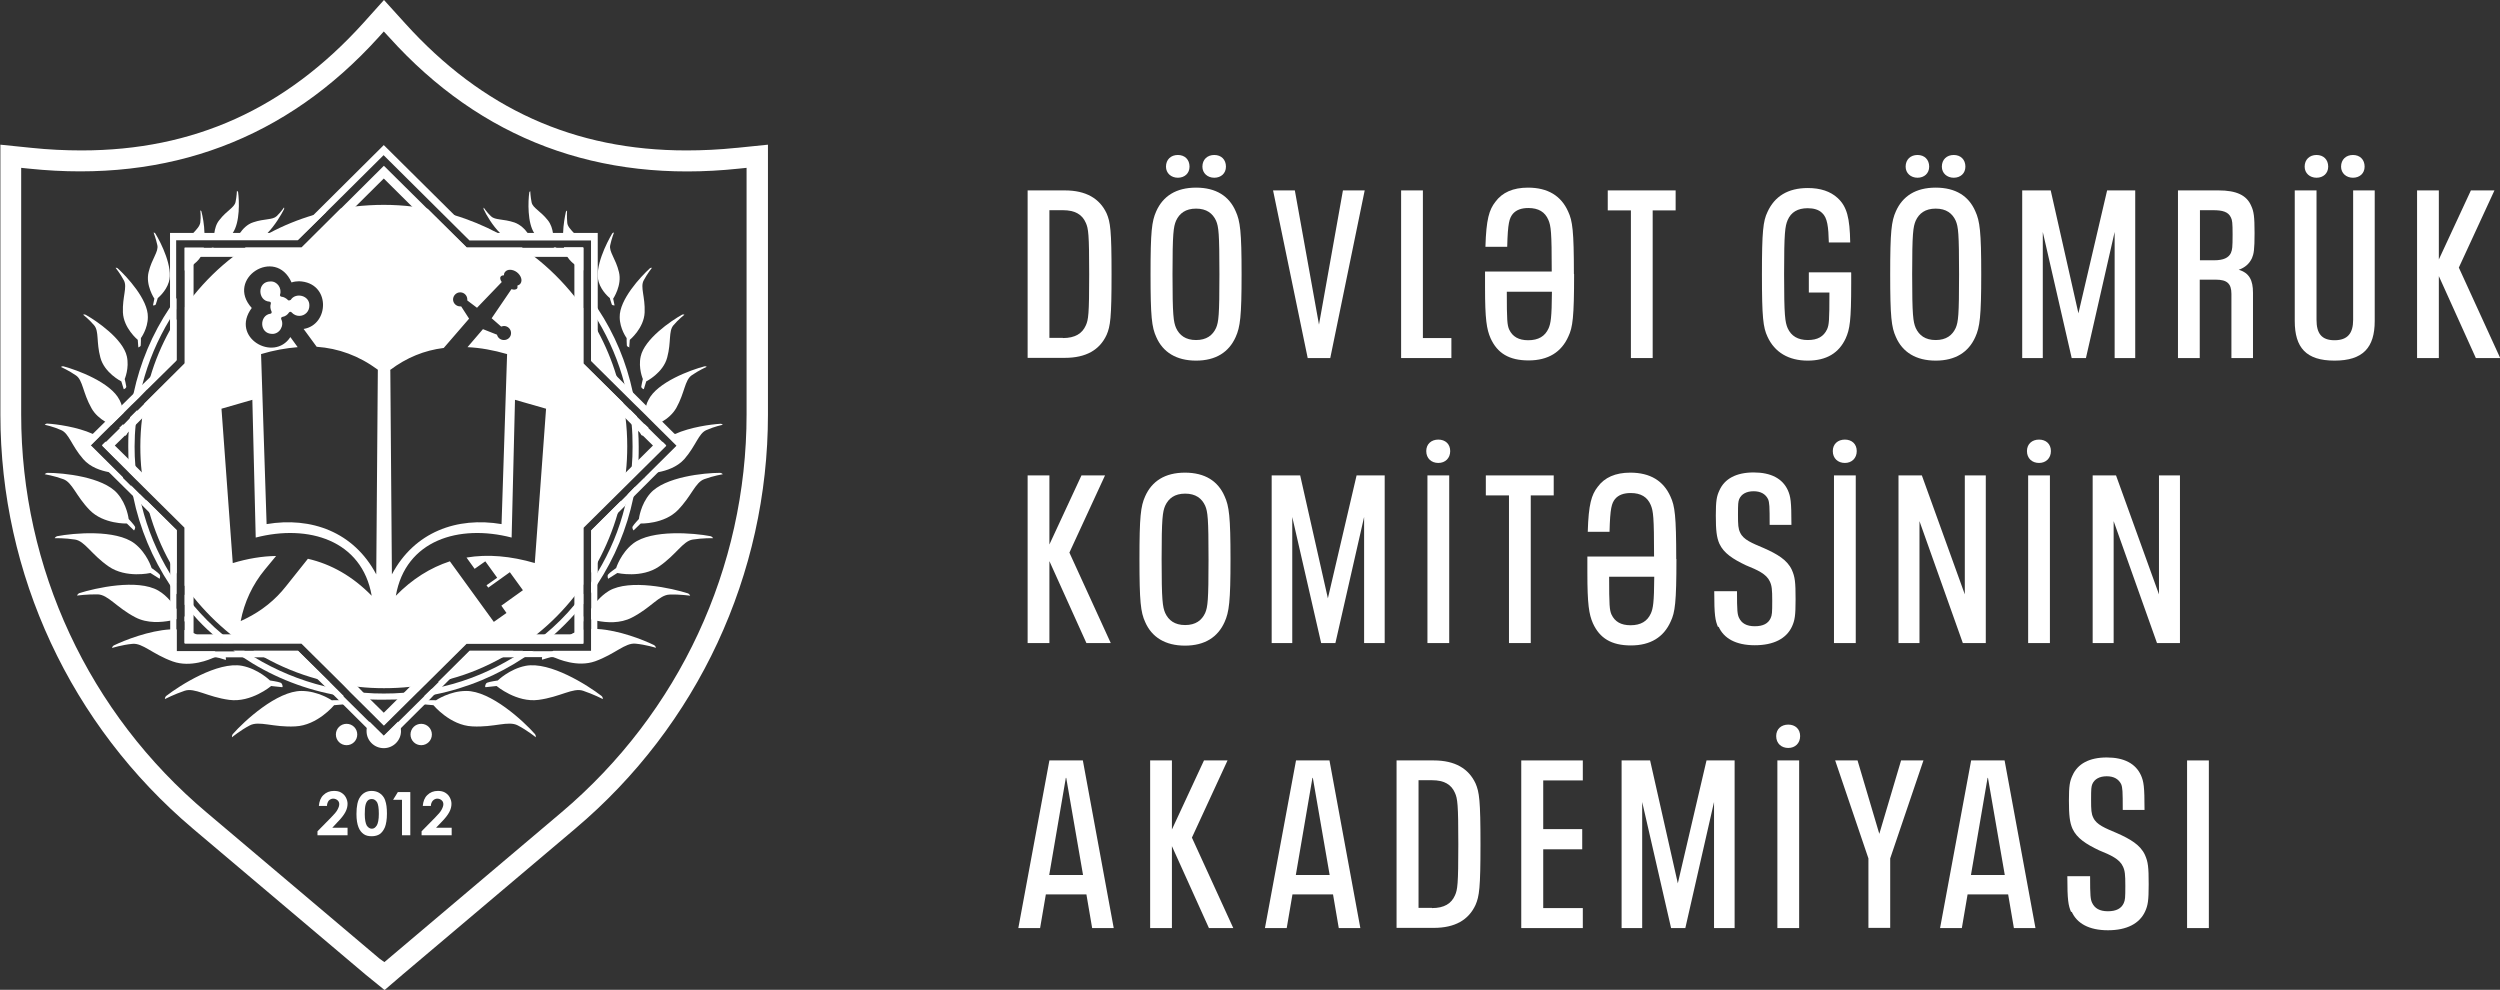 <?xml version="1.0" encoding="UTF-8"?>
<svg id="Layer_2" data-name="Layer 2" xmlns="http://www.w3.org/2000/svg" viewBox="0 0 126.31 50.01">
  <rect x="0" y="0" width="126.31" height="50.01" fill="#333333" stroke="none"/>
  <defs>
    <style>
      .cls-1 {
        fill: #fff;
      }
    </style>
  </defs>
  <g id="Layer_2-2" data-name="Layer 2">
    <g>
      <g>
        <path class="cls-1" d="M37.21,7.47c-.86.09-1.71.13-2.53.13h0c-5.66,0-10.31-2.1-14.22-6.43l-1.06-1.17-1.05,1.17c-3.92,4.33-8.57,6.43-14.23,6.43-.82,0-1.67-.04-2.53-.13l-1.57-.16v13.64c0,8.07,3.55,15.69,9.73,20.92l8.72,7.37.96.78.91-.78,8.72-7.37c6.19-5.22,9.74-12.85,9.74-20.92V7.31l-1.57.16ZM37.72,20.94c0,7.75-3.41,15.08-9.36,20.11l-8.94,7.56-.25-.18-8.73-7.38C4.48,36.03,1.07,28.7,1.07,20.94v-12.46l.39.04c7.07.74,13.01-1.49,17.67-6.64l.26-.29.27.29c4.65,5.16,10.6,7.39,17.67,6.64l.39-.04v12.46Z"/>
        <path class="cls-1" d="M8.92,15.07v.55c-.11.16-.22.33-.33.5-.63,1.04-1.1,2.15-1.4,3.32-.05.2-.1.4-.14.6h0l-.41.4c.04-.19.07-.37.11-.57.33-1.54.94-3,1.83-4.33.1-.16.21-.32.33-.47Z"/>
        <path class="cls-1" d="M6.84,23.55c.01.23.04.47.07.69l-.37-.37c-.02-.22-.04-.45-.05-.67,0-.21-.01-.43-.01-.64,0-.27,0-.54.03-.8,0-.23.03-.45.06-.68l.37-.37c-.04.23-.06.47-.08.7-.04.38-.06.76-.06,1.15,0,.33.01.66.04.99Z"/>
        <path class="cls-1" d="M8.92,29.49v.54c-.12-.16-.23-.31-.33-.47-.89-1.34-1.53-2.86-1.86-4.47-.04-.19-.08-.37-.11-.57l.4.4c.04.2.08.4.13.59.3,1.24.79,2.41,1.44,3.47.11.18.21.35.33.52Z"/>
        <path class="cls-1" d="M11.77,32.49h-.51c-.18-.13-.35-.28-.51-.44-.35-.3-.68-.63-.98-.98-.15-.17-.3-.34-.44-.52v-.51c.14.18.29.37.44.54.44.52.93,1.02,1.46,1.46.18.15.36.3.54.44Z"/>
        <path class="cls-1" d="M17.39,35.19c-.19-.03-.38-.06-.56-.1-1.67-.33-3.21-.98-4.57-1.89-.16-.1-.32-.2-.47-.33h.54c.16.11.33.22.51.33,1.09.66,2.3,1.17,3.58,1.48.19.05.39.09.59.13l.38.38Z"/>
        <path class="cls-1" d="M20.41,35c.24-.02.47-.04.71-.08l-.36.36c-.23.02-.46.04-.68.06-.23,0-.46.01-.69.01-.22,0-.44,0-.66-.01-.23-.01-.45-.03-.68-.05l-.36-.36c.23.03.46.06.7.07.33.03.67.04,1,.04s.69-.01,1.03-.04Z"/>
        <path class="cls-1" d="M26.97,32.88c-.16.11-.31.23-.47.33-1.35.9-2.89,1.55-4.53,1.88-.19.04-.37.07-.56.1l.39-.38c.2-.04.41-.08.6-.13,1.27-.3,2.46-.81,3.53-1.46.17-.11.34-.21.51-.33h.54,0Z"/>
        <path class="cls-1" d="M29.47,30v.51c-.14.18-.29.35-.44.52-.32.36-.66.7-1.02,1.02-.16.16-.33.3-.51.44h-.51c.19-.14.36-.29.54-.44.54-.45,1.05-.95,1.5-1.5.16-.18.3-.36.44-.55Z"/>
        <path class="cls-1" d="M32.1,24.57c-.03.19-.06.37-.1.57-.33,1.58-.95,3.05-1.81,4.37-.1.16-.21.32-.33.47v-.54c.11-.17.22-.34.33-.52.62-1.03,1.1-2.16,1.39-3.36.05-.19.1-.4.14-.59l.38-.39Z"/>
        <path class="cls-1" d="M32.08,20.39l-.39-.39c-.04-.2-.09-.4-.14-.6-.29-1.12-.75-2.21-1.35-3.21-.1-.18-.21-.35-.33-.52v-.56c.11.16.23.32.33.48.86,1.3,1.45,2.72,1.77,4.22.05.19.09.38.11.57Z"/>
        <path class="cls-1" d="M32.27,22.56c0,.23,0,.46-.01.69-.01.23-.04.46-.06.68l-.36.36c.04-.23.06-.47.08-.7.03-.34.04-.68.04-1.02,0-.39-.01-.78-.05-1.17-.02-.25-.05-.49-.09-.72l.36.36c.03.23.05.45.06.69.02.28.03.56.03.84h0Z"/>
        <path class="cls-1" d="M8.92,30.76v.52c-.07.02-.19.05-.33.08-.43.08-1.14.15-1.75-.17-.96-.5-1.37-1.14-1.9-1.16-.53-.01-1.05.06-1.05.06,0,0,.04-.09.11-.12.81-.26,2.95-.74,4-.13.24.14.43.32.58.49.14.16.26.32.33.43Z"/>
        <path class="cls-1" d="M9.51,31.48l-.19-.09v-.25c.07.04.14.08.17.11.09.08.02.23.02.23Z"/>
        <path class="cls-1" d="M8.06,29.24l-.46-.29s-1.23.28-2.11-.33c-.88-.61-1.2-1.28-1.7-1.36-.51-.08-1.03-.07-1.03-.07,0,0,.05-.08.13-.1.83-.16,2.97-.35,3.91.37.63.49.86,1.24.86,1.24,0,0,.33.23.4.32.07.08,0,.23,0,.23Z"/>
        <path class="cls-1" d="M10.5,32.49h-1.18v-.66c.13.02.25.06.36.11.03.01.06.02.08.04.06.02.11.04.16.08.24.13.43.29.58.44Z"/>
        <path class="cls-1" d="M11.4,33.34l-.43-.13-.09-.03s-.01,0-.05.03c-.23.11-1.2.53-2.1.21-1.03-.37-1.52-.94-2.04-.89-.53.05-1.03.21-1.03.21,0,0,.02-.1.09-.13.56-.27,1.79-.75,2.85-.81.11,0,.22,0,.33,0v1.1h1.92l.02.03s.38.15.48.2c.03.02.05.06.06.09.01.06,0,.13,0,.13Z"/>
        <path class="cls-1" d="M14.26,34.72l-.56-.06s-1.01.85-2.12.7c-1.11-.15-1.74-.63-2.25-.46-.51.17-1,.42-1,.42,0,0,0-.11.07-.16.7-.54,2.6-1.75,3.83-1.52.82.16,1.41.74,1.41.74,0,0,.41.06.53.11.11.04.11.21.11.21h-.01Z"/>
        <path class="cls-1" d="M17.44,35.58l-.56.05s-.84,1.02-1.96,1.07c-1.12.06-1.82-.3-2.3-.05-.48.25-.9.6-.9.6,0,0-.01-.1.04-.16.58-.66,2.24-2.19,3.48-2.18.83,0,1.52.47,1.52.47,0,0,.42-.01.54,0,.12.02.14.19.14.19h0Z"/>
        <path class="cls-1" d="M6.77,26.8l-.36-.35s-1.18.04-1.88-.68c-.7-.72-.87-1.39-1.33-1.56-.46-.17-.94-.25-.94-.25,0,0,.06-.07.14-.07.79,0,2.8.2,3.53,1.04.49.56.57,1.29.57,1.29,0,0,.26.28.31.37.06.09-.04.21-.04.21h0Z"/>
        <path class="cls-1" d="M5.86,23.2l-.71-.71.18-.18c.07.06.13.12.19.18.18.23.29.49.35.7Z"/>
        <path class="cls-1" d="M6.22,24.12c-.01.06-.06.1-.06.1l-.31-.33s-.15,0-.37-.04c-.36-.07-.91-.23-1.28-.66-.59-.68-.71-1.29-1.11-1.46-.4-.18-.83-.27-.83-.27,0,0,.06-.06.12-.06.49.03,1.52.17,2.3.52.11.04.21.1.31.16l-.41.41,1.64,1.63Z"/>
        <path class="cls-1" d="M6.23,20.87l-.61.6c-.09-.04-.2-.1-.3-.16-.26-.16-.53-.38-.7-.69-.44-.78-.43-1.41-.78-1.65-.36-.25-.76-.43-.76-.43,0,0,.06-.05.13-.03.68.18,2.39.81,2.83,1.7.04.09.09.18.11.28.04.13.07.26.09.38Z"/>
        <path class="cls-1" d="M6.42,21.85c.03.09-.09.17-.09.17l-.04-.05-.21-.33s-.02,0-.06-.02l.21-.2v.05s.15.3.18.39Z"/>
        <path class="cls-1" d="M6.25,19.66l-.12-.39s-.86-.43-1.06-1.21c-.21-.78-.06-1.32-.31-1.62-.25-.3-.56-.54-.56-.54,0,0,.07-.03.12,0,.56.31,1.9,1.23,2.09,2.11.13.59-.11,1.14-.11,1.14,0,0,.07.29.08.38,0,.09-.11.13-.11.13h0Z"/>
        <path class="cls-1" d="M6.99,17.57l-.03-.4s-.72-.59-.75-1.39c-.03-.79.23-1.27.05-1.61-.18-.34-.42-.64-.42-.64,0,0,.07-.01.11.03.46.42,1.54,1.58,1.52,2.46,0,.59-.35,1.06-.35,1.06,0,0,0,.3-.01.37-.01.08-.14.1-.14.1h0Z"/>
        <path class="cls-1" d="M7.73,15.43l.07-.34s-.46-.68-.29-1.35c.16-.67.51-1.02.44-1.35s-.19-.64-.19-.64c0,0,.06,0,.09.05.29.47.91,1.72.68,2.45-.15.49-.56.81-.56.81,0,0-.07.25-.1.32-.03.06-.14.05-.14.05h0Z"/>
        <path class="cls-1" d="M10.3,12.5c-.03.16-.08.31-.15.44,0,.03-.03.05-.04.08-.1.15-.23.26-.34.35-.2.14-.37.2-.37.2,0,0-.04.05-.07.11v-1.17h.98Z"/>
        <path class="cls-1" d="M10.34,11.78v.33h-.85c.09-.13.19-.23.27-.33.19-.21.33-.35.36-.54.04-.3,0-.61,0-.61,0,0,.06.02.06.07.06.23.14.64.15,1.07Z"/>
        <path class="cls-1" d="M10.82,12.5s0,.01-.01.01c-.05.04-.13,0-.13,0h.14Z"/>
        <path class="cls-1" d="M11.77,11.78s-.04.06-.06.08c-.09.1-.19.18-.29.24h-.59c0-.08,0-.2,0-.33.03-.21.09-.46.26-.66.36-.47.75-.62.81-.9.06-.28.07-.57.07-.57,0,0,.05.03.06.07.06.44.1,1.52-.27,2.06Z"/>
        <path class="cls-1" d="M14.35,10.57c-.14.28-.46.82-.84,1.21-.03.04-.06.06-.1.1h0c-.1.09-.2.17-.31.23h-1.28l.14-.05s.06-.12.16-.28c.14-.2.36-.45.68-.55.56-.19.97-.11,1.18-.31.21-.2.37-.44.37-.44,0,0,.02.05,0,.09h0Z"/>
        <path class="cls-1" d="M17.51,37.65c.3,0,.54-.24.54-.54s-.24-.54-.54-.54-.54.24-.54.54.24.54.54.54Z"/>
        <path class="cls-1" d="M14.69,15.15s-.1.06-.14.01c-.09-.09-.21-.16-.33-.17-.05,0-.09-.06-.07-.11.1-.31-.14-.68-.49-.66-.68,0-.65.98-.05,1.02.06,0,.09.06.07.11-.04.13-.02.27.04.39.02.05-.01.11-.06.11-.56.08-.57,1.01.09,1.02.38.01.62-.42.46-.74-.02-.05,0-.11.06-.12.14-.02.26-.11.33-.22.04-.05.1-.05.14,0,.1.11.24.17.38.17.29,0,.51-.23.51-.51.02-.52-.7-.68-.94-.29ZM14.69,15.15s-.1.06-.14.01c-.09-.09-.21-.16-.33-.17-.05,0-.09-.06-.07-.11.1-.31-.14-.68-.49-.66-.68,0-.65.98-.05,1.02.06,0,.09.06.07.11-.04.13-.02.27.04.39.02.05-.01.11-.06.11-.56.08-.57,1.01.09,1.02.38.01.62-.42.46-.74-.02-.05,0-.11.06-.12.14-.02.26-.11.33-.22.04-.05.1-.05.14,0,.1.11.24.17.38.17.29,0,.51-.23.51-.51.02-.52-.7-.68-.94-.29ZM14.69,15.15s-.1.06-.14.01c-.09-.09-.21-.16-.33-.17-.05,0-.09-.06-.07-.11.1-.31-.14-.68-.49-.66-.68,0-.65.98-.05,1.02.06,0,.09.06.07.11-.04.13-.02.27.04.39.02.05-.01.11-.06.11-.56.08-.57,1.01.09,1.02.38.01.62-.42.46-.74-.02-.05,0-.11.06-.12.14-.02.26-.11.33-.22.04-.05.1-.05.14,0,.1.11.24.17.38.17.29,0,.51-.23.51-.51.02-.52-.7-.68-.94-.29ZM23.73,32.88l-1.59,1.58c.21-.04.41-.1.62-.16.93-.25,1.82-.63,2.64-1.09.19-.11.36-.21.54-.33h-2.22ZM14.69,15.15s-.1.06-.14.01c-.09-.09-.21-.16-.33-.17-.05,0-.09-.06-.07-.11.1-.31-.14-.68-.49-.66-.68,0-.65.98-.05,1.02.06,0,.09.06.07.11-.04.13-.02.27.04.39.02.05-.01.11-.06.11-.56.08-.57,1.01.09,1.02.38.01.62-.42.46-.74-.02-.05,0-.11.06-.12.14-.02.26-.11.33-.22.04-.05.1-.05.14,0,.1.11.24.17.38.17.29,0,.51-.23.51-.51.02-.52-.7-.68-.94-.29ZM14.69,15.15s-.1.06-.14.01c-.09-.09-.21-.16-.33-.17-.05,0-.09-.06-.07-.11.1-.31-.14-.68-.49-.66-.68,0-.65.98-.05,1.02.06,0,.09.06.07.11-.04.13-.02.27.04.39.02.05-.01.11-.06.11-.56.08-.57,1.01.09,1.02.38.01.62-.42.46-.74-.02-.05,0-.11.06-.12.14-.02.26-.11.33-.22.04-.05.1-.05.14,0,.1.11.24.17.38.17.29,0,.51-.23.51-.51.02-.52-.7-.68-.94-.29ZM14.69,15.15s-.1.06-.14.01c-.09-.09-.21-.16-.33-.17-.05,0-.09-.06-.07-.11.1-.31-.14-.68-.49-.66-.68,0-.65.98-.05,1.02.06,0,.09.06.07.11-.04.13-.02.27.04.39.02.05-.01.11-.06.11-.56.08-.57,1.01.09,1.02.38.01.62-.42.46-.74-.02-.05,0-.11.06-.12.14-.02.26-.11.33-.22.04-.05.1-.05.14,0,.1.11.24.17.38.17.29,0,.51-.23.51-.51.02-.52-.7-.68-.94-.29ZM14.69,15.15s-.1.06-.14.01c-.09-.09-.21-.16-.33-.17-.05,0-.09-.06-.07-.11.1-.31-.14-.68-.49-.66-.68,0-.65.98-.05,1.02.06,0,.09.06.07.11-.04.13-.02.27.04.39.02.05-.01.11-.06.11-.56.08-.57,1.01.09,1.02.38.01.62-.42.46-.74-.02-.05,0-.11.06-.12.14-.02.26-.11.33-.22.04-.05.1-.05.14,0,.1.11.24.17.38.17.29,0,.51-.23.51-.51.02-.52-.7-.68-.94-.29ZM14.69,15.15s-.1.06-.14.01c-.09-.09-.21-.16-.33-.17-.05,0-.09-.06-.07-.11.1-.31-.14-.68-.49-.66-.68,0-.65.98-.05,1.02.06,0,.09.06.07.11-.04.13-.02.27.04.39.02.05-.01.11-.06.11-.56.08-.57,1.01.09,1.02.38.01.62-.42.46-.74-.02-.05,0-.11.06-.12.14-.02.26-.11.33-.22.04-.05.1-.05.14,0,.1.11.24.17.38.17.29,0,.51-.23.51-.51.02-.52-.7-.68-.94-.29ZM14.69,15.15s-.1.06-.14.01c-.09-.09-.21-.16-.33-.17-.05,0-.09-.06-.07-.11.1-.31-.14-.68-.49-.66-.68,0-.65.98-.05,1.02.06,0,.09.06.07.11-.04.13-.02.27.04.39.02.05-.01.11-.06.11-.56.08-.57,1.01.09,1.02.38.01.62-.42.46-.74-.02-.05,0-.11.06-.12.14-.02.26-.11.33-.22.04-.05.1-.05.14,0,.1.11.24.17.38.17.29,0,.51-.23.51-.51.02-.52-.7-.68-.94-.29ZM14.69,15.15s-.1.06-.14.01c-.09-.09-.21-.16-.33-.17-.05,0-.09-.06-.07-.11.1-.31-.14-.68-.49-.66-.68,0-.65.98-.05,1.02.06,0,.09.06.07.11-.04.13-.02.27.04.39.02.05-.01.11-.06.11-.56.08-.57,1.01.09,1.02.38.01.62-.42.46-.74-.02-.05,0-.11.06-.12.14-.02.26-.11.33-.22.04-.05.1-.05.14,0,.1.11.24.17.38.17.29,0,.51-.23.51-.51.02-.52-.7-.68-.94-.29ZM14.69,15.15s-.1.06-.14.01c-.09-.09-.21-.16-.33-.17-.05,0-.09-.06-.07-.11.1-.31-.14-.68-.49-.66-.68,0-.65.98-.05,1.02.06,0,.09.06.07.11-.04.13-.02.27.04.39.02.05-.01.11-.06.11-.56.08-.57,1.01.09,1.02.38.01.62-.42.46-.74-.02-.05,0-.11.06-.12.14-.02.26-.11.33-.22.04-.05.1-.05.14,0,.1.11.24.17.38.17.29,0,.51-.23.51-.51.02-.52-.7-.68-.94-.29ZM14.69,15.15s-.1.06-.14.01c-.09-.09-.21-.16-.33-.17-.05,0-.09-.06-.07-.11.1-.31-.14-.68-.49-.66-.68,0-.65.98-.05,1.02.06,0,.09.06.07.11-.04.13-.02.27.04.39.02.05-.01.11-.06.11-.56.08-.57,1.01.09,1.02.38.01.62-.42.46-.74-.02-.05,0-.11.06-.12.14-.02.26-.11.33-.22.04-.05.1-.05.14,0,.1.11.24.17.38.17.29,0,.51-.23.51-.51.02-.52-.7-.68-.94-.29ZM14.69,15.15s-.1.06-.14.01c-.09-.09-.21-.16-.33-.17-.05,0-.09-.06-.07-.11.1-.31-.14-.68-.49-.66-.68,0-.65.98-.05,1.02.06,0,.09.06.07.11-.04.13-.02.27.04.39.02.05-.01.11-.06.11-.56.08-.57,1.01.09,1.02.38.01.62-.42.46-.74-.02-.05,0-.11.06-.12.14-.02.26-.11.33-.22.04-.05.1-.05.14,0,.1.11.24.17.38.17.29,0,.51-.23.51-.51.02-.52-.7-.68-.94-.29ZM14.69,15.15s-.1.06-.14.01c-.09-.09-.21-.16-.33-.17-.05,0-.09-.06-.07-.11.1-.31-.14-.68-.49-.66-.68,0-.65.98-.05,1.02.06,0,.09.06.07.11-.04.13-.02.27.04.39.02.05-.01.11-.06.11-.56.08-.57,1.01.09,1.02.38.01.62-.42.46-.74-.02-.05,0-.11.06-.12.14-.02.26-.11.33-.22.04-.05.1-.05.14,0,.1.11.24.17.38.17.29,0,.51-.23.51-.51.02-.52-.7-.68-.94-.29ZM14.69,15.15s-.1.06-.14.01c-.09-.09-.21-.16-.33-.17-.05,0-.09-.06-.07-.11.1-.31-.14-.68-.49-.66-.68,0-.65.98-.05,1.02.06,0,.09.06.07.11-.04.13-.02.27.04.39.02.05-.01.11-.06.11-.56.08-.57,1.01.09,1.02.38.01.62-.42.46-.74-.02-.05,0-.11.06-.12.14-.02.26-.11.33-.22.04-.05.1-.05.14,0,.1.11.24.17.38.17.29,0,.51-.23.51-.51.02-.52-.7-.68-.94-.29ZM14.69,15.15s-.1.06-.14.01c-.09-.09-.21-.16-.33-.17-.05,0-.09-.06-.07-.11.1-.31-.14-.68-.49-.66-.68,0-.65.98-.05,1.02.06,0,.09.06.07.11-.04.13-.02.27.04.39.02.05-.01.11-.06.11-.56.08-.57,1.01.09,1.02.38.01.62-.42.46-.74-.02-.05,0-.11.06-.12.14-.02.26-.11.33-.22.04-.05.1-.05.14,0,.1.11.24.17.38.17.29,0,.51-.23.51-.51.02-.52-.7-.68-.94-.29ZM14.69,15.15s-.1.06-.14.01c-.09-.09-.21-.16-.33-.17-.05,0-.09-.06-.07-.11.1-.31-.14-.68-.49-.66-.68,0-.65.98-.05,1.02.06,0,.09.06.07.11-.04.13-.02.27.04.39.02.05-.01.11-.06.11-.56.08-.57,1.01.09,1.02.38.01.62-.42.46-.74-.02-.05,0-.11.06-.12.14-.02.26-.11.33-.22.04-.05.1-.05.14,0,.1.11.24.17.38.17.29,0,.51-.23.51-.51.02-.52-.7-.68-.94-.29ZM14.69,15.15s-.1.06-.14.01c-.09-.09-.21-.16-.33-.17-.05,0-.09-.06-.07-.11.1-.31-.14-.68-.49-.66-.68,0-.65.98-.05,1.02.06,0,.09.06.07.11-.04.13-.02.27.04.39.02.05-.01.11-.06.11-.56.08-.57,1.01.09,1.02.38.01.62-.42.46-.74-.02-.05,0-.11.06-.12.14-.02.26-.11.33-.22.04-.05.1-.05.14,0,.1.11.24.17.38.17.29,0,.51-.23.51-.51.02-.52-.7-.68-.94-.29ZM14.69,15.15s-.1.06-.14.01c-.09-.09-.21-.16-.33-.17-.05,0-.09-.06-.07-.11.1-.31-.14-.68-.49-.66-.68,0-.65.98-.05,1.02.06,0,.09.06.07.11-.04.13-.02.27.04.39.02.05-.01.11-.06.11-.56.08-.57,1.01.09,1.02.38.01.62-.42.46-.74-.02-.05,0-.11.06-.12.14-.02.26-.11.33-.22.04-.05.1-.05.14,0,.1.11.24.17.38.17.29,0,.51-.23.51-.51.02-.52-.7-.68-.94-.29ZM14.69,15.15s-.1.06-.14.01c-.09-.09-.21-.16-.33-.17-.05,0-.09-.06-.07-.11.1-.31-.14-.68-.49-.66-.68,0-.65.98-.05,1.02.06,0,.09.06.07.11-.04.13-.02.27.04.39.02.05-.01.11-.06.11-.56.08-.57,1.01.09,1.02.38.01.62-.42.46-.74-.02-.05,0-.11.06-.12.14-.02.26-.11.33-.22.04-.05.1-.05.14,0,.1.11.24.17.38.17.29,0,.51-.23.51-.51.02-.52-.7-.68-.94-.29ZM14.69,15.15s-.1.06-.14.01c-.09-.09-.21-.16-.33-.17-.05,0-.09-.06-.07-.11.1-.31-.14-.68-.49-.66-.68,0-.65.98-.05,1.02.06,0,.09.06.07.11-.04.13-.02.27.04.39.02.05-.01.11-.06.11-.56.08-.57,1.01.09,1.02.38.01.62-.42.46-.74-.02-.05,0-.11.06-.12.14-.02.26-.11.33-.22.04-.05.1-.05.14,0,.1.11.24.17.38.17.29,0,.51-.23.51-.51.02-.52-.7-.68-.94-.29ZM14.69,15.15s-.1.06-.14.01c-.09-.09-.21-.16-.33-.17-.05,0-.09-.06-.07-.11.1-.31-.14-.68-.49-.66-.68,0-.65.98-.05,1.02.06,0,.09.06.07.11-.04.13-.02.27.04.39.02.05-.01.11-.06.11-.56.08-.57,1.01.09,1.02.38.01.62-.42.46-.74-.02-.05,0-.11.06-.12.14-.02.26-.11.33-.22.04-.05.1-.05.14,0,.1.11.24.17.38.17.29,0,.51-.23.51-.51.02-.52-.7-.68-.94-.29ZM31.59,21.08c-.03-.25-.06-.49-.11-.73l-2.01-1.99v-2.79c-.14-.2-.29-.4-.44-.59-.61-.76-1.3-1.45-2.07-2.04-.19-.16-.39-.3-.59-.44h-2.79l-1.97-1.95c-.24-.05-.49-.08-.74-.11-.48-.06-.98-.09-1.48-.09s-.97.03-1.45.08c-.25.03-.49.06-.73.11l-1.97,1.96h-2.83c-.2.14-.4.28-.59.44-.76.58-1.44,1.25-2.04,1.99-.15.19-.3.38-.44.59v2.83l-2.05,2.04c-.05.24-.09.48-.11.73-.06.47-.09.95-.09,1.44,0,.44.02.86.07,1.29.02.24.06.48.1.72l2.08,2.06v2.96c.14.2.29.4.44.59.56.69,1.18,1.31,1.87,1.87.19.16.38.3.58.44h3.01l2.13,2.11c.24.04.48.08.73.1.43.05.86.07,1.3.07s.89-.02,1.33-.07c.25-.03.49-.06.73-.11l2.12-2.11h2.97c.2-.14.39-.28.58-.44.71-.57,1.34-1.21,1.9-1.92.16-.19.3-.38.44-.59v-2.91l2.04-2.02c.04-.24.08-.48.11-.73.05-.43.07-.88.07-1.32,0-.5-.03-1-.09-1.48ZM15.55,28.24l-1.1,1.38c-.54.69-1.23,1.24-2.02,1.63l-.27.13c.18-.95.6-1.85,1.22-2.6l.57-.69c-.7.01-1.43.13-2.19.36l-.57-7.8,1.56-.45.17,6.96c2.66-.69,5.37.13,5.86,2.94-.97-.99-2.05-1.6-3.23-1.87ZM19.01,29.02c-1.14-2.15-3.29-2.92-5.54-2.54l-.28-8.59c.63-.19,1.25-.3,1.85-.35l-.37-.51c-.83,1.29-3.06.02-1.95-1.47-1.35-1.48,1.2-3.12,2.01-1.29.12-.04.25-.06.38-.06,1.61.06,1.54,2.2.23,2.41l.66.9c1.1.08,2.13.45,3.09,1.16l-.08,10.32ZM19.7,18.7c.85-.64,1.75-1,2.72-1.12l1.28-1.48-.4-.62h-.05c-.2,0-.36-.16-.36-.35s.16-.36.36-.36.36.16.36.36c0,.01,0,.04,0,.05l.49.37,1.25-1.3c-.08-.11-.1-.22-.05-.28.03-.04.09-.06.16-.06,0-.06.01-.11.05-.16.11-.16.38-.16.6,0,.21.16.3.41.19.57-.04.06-.1.09-.16.11.01.06.01.11-.01.14-.05.07-.16.08-.29.04l-1,1.47.48.42s.09-.03.14-.03c.2,0,.36.16.36.36s-.16.35-.36.35c-.17,0-.31-.11-.35-.27l-.71-.28-.78.91c.65.03,1.31.15,2,.35l-.28,8.59c-2.25-.38-4.4.39-5.54,2.54l-.08-10.32ZM27.03,28.45c-1.23-.36-2.39-.46-3.46-.28l.41.57.54-.38.6.83-.54.38.09.12,1.09-.78.66.91-1.09.78.26.37-.64.45-2.22-3.06c-.98.32-1.9.89-2.73,1.74.49-2.81,3.19-3.63,5.85-2.94l.17-6.96,1.57.45-.57,7.8ZM15.63,15.44c.02-.52-.7-.68-.94-.29-.04.05-.1.06-.14.01-.09-.09-.21-.16-.33-.17-.05,0-.09-.06-.07-.11.1-.31-.14-.68-.49-.66-.68,0-.65.98-.05,1.02.06,0,.09.06.07.11-.04.13-.02.27.04.39.02.05-.01.11-.06.11-.56.08-.57,1.01.09,1.02.38.01.62-.42.46-.74-.02-.05,0-.11.06-.12.14-.02.26-.11.33-.22.04-.05.1-.05.14,0,.1.11.24.17.38.17.29,0,.51-.23.51-.51ZM14.69,15.15s-.1.06-.14.01c-.09-.09-.21-.16-.33-.17-.05,0-.09-.06-.07-.11.1-.31-.14-.68-.49-.66-.68,0-.65.98-.05,1.02.06,0,.09.06.07.11-.04.13-.02.27.04.39.02.05-.01.11-.06.11-.56.08-.57,1.01.09,1.02.38.01.62-.42.46-.74-.02-.05,0-.11.06-.12.14-.02.26-.11.33-.22.04-.05.1-.05.14,0,.1.11.24.17.38.17.29,0,.51-.23.51-.51.02-.52-.7-.68-.94-.29ZM15.06,32.88h-2.25c.18.11.36.22.54.33.84.47,1.74.84,2.69,1.1.21.06.41.11.62.16l-1.6-1.58ZM14.69,15.15s-.1.06-.14.01c-.09-.09-.21-.16-.33-.17-.05,0-.09-.06-.07-.11.1-.31-.14-.68-.49-.66-.68,0-.65.98-.05,1.02.06,0,.09.06.07.11-.04.13-.02.27.04.39.02.05-.01.11-.06.11-.56.08-.57,1.01.09,1.02.38.01.62-.42.46-.74-.02-.05,0-.11.06-.12.14-.02.26-.11.33-.22.04-.05.1-.05.14,0,.1.11.24.17.38.17.29,0,.51-.23.51-.51.02-.52-.7-.68-.94-.29ZM14.69,15.15s-.1.06-.14.01c-.09-.09-.21-.16-.33-.17-.05,0-.09-.06-.07-.11.1-.31-.14-.68-.49-.66-.68,0-.65.98-.05,1.02.06,0,.09.06.07.11-.04.13-.02.27.04.39.02.05-.01.11-.06.11-.56.08-.57,1.01.09,1.02.38.01.62-.42.46-.74-.02-.05,0-.11.06-.12.14-.02.26-.11.33-.22.04-.05.1-.05.14,0,.1.11.24.17.38.17.29,0,.51-.23.51-.51.02-.52-.7-.68-.94-.29ZM14.69,15.15s-.1.06-.14.01c-.09-.09-.21-.16-.33-.17-.05,0-.09-.06-.07-.11.1-.31-.14-.68-.49-.66-.68,0-.65.98-.05,1.02.06,0,.09.06.07.11-.04.13-.02.27.04.39.02.05-.01.11-.06.11-.56.08-.57,1.01.09,1.02.38.01.62-.42.46-.74-.02-.05,0-.11.06-.12.14-.02.26-.11.33-.22.04-.05.1-.05.14,0,.1.11.24.17.38.17.29,0,.51-.23.51-.51.02-.52-.7-.68-.94-.29ZM7.38,25.26c.04.21.09.41.16.61.26.9.61,1.77,1.06,2.57.11.18.21.37.33.55v-2.21l-1.55-1.53ZM14.69,15.15s-.1.06-.14.01c-.09-.09-.21-.16-.33-.17-.05,0-.09-.06-.07-.11.1-.31-.14-.68-.49-.66-.68,0-.65.98-.05,1.02.06,0,.09.06.07.11-.04.13-.02.27.04.39.02.05-.01.11-.06.11-.56.08-.57,1.01.09,1.02.38.01.62-.42.46-.74-.02-.05,0-.11.06-.12.14-.02.26-.11.33-.22.04-.05.1-.05.14,0,.1.11.24.17.38.17.29,0,.51-.23.51-.51.02-.52-.7-.68-.94-.29ZM14.69,15.15s-.1.06-.14.01c-.09-.09-.21-.16-.33-.17-.05,0-.09-.06-.07-.11.1-.31-.14-.68-.49-.66-.68,0-.65.98-.05,1.02.06,0,.09.06.07.11-.04.13-.02.27.04.39.02.05-.01.11-.06.11-.56.08-.57,1.01.09,1.02.38.01.62-.42.46-.74-.02-.05,0-.11.06-.12.14-.02.26-.11.33-.22.04-.05.1-.05.14,0,.1.11.24.17.38.17.29,0,.51-.23.51-.51.02-.52-.7-.68-.94-.29ZM8.59,16.67c-.42.76-.76,1.56-1,2.39-.07.21-.13.42-.18.63l1.51-1.49v-2.08c-.11.18-.22.37-.33.55ZM14.69,15.15s-.1.06-.14.01c-.09-.09-.21-.16-.33-.17-.05,0-.09-.06-.07-.11.1-.31-.14-.68-.49-.66-.68,0-.65.98-.05,1.02.06,0,.09.06.07.11-.04.13-.02.27.04.39.02.05-.01.11-.06.11-.56.08-.57,1.01.09,1.02.38.01.62-.42.46-.74-.02-.05,0-.11.06-.12.14-.02.26-.11.33-.22.04-.05.1-.05.14,0,.1.11.24.17.38.17.29,0,.51-.23.51-.51.02-.52-.7-.68-.94-.29ZM14.69,15.15s-.1.06-.14.01c-.09-.09-.21-.16-.33-.17-.05,0-.09-.06-.07-.11.1-.31-.14-.68-.49-.66-.68,0-.65.98-.05,1.02.06,0,.09.06.07.11-.04.13-.02.27.04.39.02.05-.01.11-.06.11-.56.08-.57,1.01.09,1.02.38.01.62-.42.46-.74-.02-.05,0-.11.06-.12.14-.02.26-.11.33-.22.04-.05.1-.05.14,0,.1.11.24.17.38.17.29,0,.51-.23.51-.51.02-.52-.7-.68-.94-.29ZM14.69,15.15s-.1.06-.14.01c-.09-.09-.21-.16-.33-.17-.05,0-.09-.06-.07-.11.1-.31-.14-.68-.49-.66-.68,0-.65.98-.05,1.02.06,0,.09.06.07.11-.04.13-.02.27.04.39.02.05-.01.11-.06.11-.56.08-.57,1.01.09,1.02.38.01.62-.42.46-.74-.02-.05,0-.11.06-.12.14-.02.26-.11.33-.22.04-.05.1-.05.14,0,.1.11.24.17.38.17.29,0,.51-.23.51-.51.02-.52-.7-.68-.94-.29ZM14.69,15.15s-.1.06-.14.01c-.09-.09-.21-.16-.33-.17-.05,0-.09-.06-.07-.11.1-.31-.14-.68-.49-.66-.68,0-.65.98-.05,1.02.06,0,.09.06.07.11-.04.13-.02.27.04.39.02.05-.01.11-.06.11-.56.08-.57,1.01.09,1.02.38.01.62-.42.46-.74-.02-.05,0-.11.06-.12.14-.02.26-.11.33-.22.04-.05.1-.05.14,0,.1.11.24.17.38.17.29,0,.51-.23.51-.51.02-.52-.7-.68-.94-.29ZM15.85,10.86c-.78.23-1.54.54-2.25.92-.06.03-.12.06-.19.1h0c-.14.07-.26.15-.4.23h2.05l1.43-1.41c-.21.04-.43.1-.63.17ZM14.69,15.15s-.1.06-.14.01c-.09-.09-.21-.16-.33-.17-.05,0-.09-.06-.07-.11.1-.31-.14-.68-.49-.66-.68,0-.65.98-.05,1.02.06,0,.09.06.07.11-.04.13-.02.27.04.39.02.05-.01.11-.06.11-.56.08-.57,1.01.09,1.02.38.01.62-.42.46-.74-.02-.05,0-.11.06-.12.14-.02.26-.11.33-.22.04-.05.1-.05.14,0,.1.11.24.17.38.17.29,0,.51-.23.51-.51.02-.52-.7-.68-.94-.29ZM14.69,15.15s-.1.06-.14.01c-.09-.09-.21-.16-.33-.17-.05,0-.09-.06-.07-.11.1-.31-.14-.68-.49-.66-.68,0-.65.98-.05,1.02.06,0,.09.06.07.11-.04.13-.02.27.04.39.02.05-.01.11-.06.11-.56.08-.57,1.01.09,1.02.38.01.62-.42.46-.74-.02-.05,0-.11.06-.12.14-.02.26-.11.33-.22.04-.05.1-.05.14,0,.1.11.24.17.38.17.29,0,.51-.23.51-.51.02-.52-.7-.68-.94-.29ZM14.69,15.15s-.1.06-.14.01c-.09-.09-.21-.16-.33-.17-.05,0-.09-.06-.07-.11.1-.31-.14-.68-.49-.66-.68,0-.65.98-.05,1.02.06,0,.09.06.07.11-.04.13-.02.27.04.39.02.05-.01.11-.06.11-.56.08-.57,1.01.09,1.02.38.01.62-.42.46-.74-.02-.05,0-.11.06-.12.14-.02.26-.11.33-.22.04-.05.1-.05.14,0,.1.11.24.17.38.17.29,0,.51-.23.51-.51.02-.52-.7-.68-.94-.29ZM25.42,11.92c-.09-.05-.17-.1-.26-.14-.7-.37-1.44-.68-2.21-.91-.21-.06-.42-.12-.63-.17l1.42,1.41h2.02c-.11-.06-.21-.13-.33-.18ZM14.69,15.15s-.1.06-.14.01c-.09-.09-.21-.16-.33-.17-.05,0-.09-.06-.07-.11.1-.31-.14-.68-.49-.66-.68,0-.65.98-.05,1.02.06,0,.09.06.07.11-.04.13-.02.27.04.39.02.05-.01.11-.06.11-.56.08-.57,1.01.09,1.02.38.01.62-.42.46-.74-.02-.05,0-.11.06-.12.14-.02.26-.11.33-.22.04-.05.1-.05.14,0,.1.11.24.17.38.17.29,0,.51-.23.51-.51.02-.52-.7-.68-.94-.29ZM14.69,15.15s-.1.06-.14.01c-.09-.09-.21-.16-.33-.17-.05,0-.09-.06-.07-.11.1-.31-.14-.68-.49-.66-.68,0-.65.98-.05,1.02.06,0,.09.06.07.11-.04.13-.02.27.04.39.02.05-.01.11-.06.11-.56.08-.57,1.01.09,1.02.38.01.62-.42.46-.74-.02-.05,0-.11.06-.12.14-.02.26-.11.33-.22.04-.05.1-.05.14,0,.1.11.24.17.38.17.29,0,.51-.23.51-.51.02-.52-.7-.68-.94-.29ZM31.15,19.01c-.24-.8-.56-1.56-.95-2.28-.11-.18-.21-.37-.33-.55v2.02l1.46,1.45c-.05-.21-.11-.42-.18-.64ZM14.69,15.15s-.1.06-.14.01c-.09-.09-.21-.16-.33-.17-.05,0-.09-.06-.07-.11.1-.31-.14-.68-.49-.66-.68,0-.65.98-.05,1.02.06,0,.09.06.07.11-.04.13-.02.27.04.39.02.05-.01.11-.06.11-.56.08-.57,1.01.09,1.02.38.01.62-.42.46-.74-.02-.05,0-.11.06-.12.14-.02.26-.11.33-.22.04-.05.1-.05.14,0,.1.11.24.17.38.17.29,0,.51-.23.51-.51.02-.52-.7-.68-.94-.29ZM14.69,15.15s-.1.06-.14.01c-.09-.09-.21-.16-.33-.17-.05,0-.09-.06-.07-.11.1-.31-.14-.68-.49-.66-.68,0-.65.98-.05,1.02.06,0,.09.06.07.11-.04.13-.02.27.04.39.02.05-.01.11-.06.11-.56.08-.57,1.01.09,1.02.38.01.62-.42.46-.74-.02-.05,0-.11.06-.12.14-.02.26-.11.33-.22.04-.05.1-.05.14,0,.1.11.24.17.38.17.29,0,.51-.23.51-.51.02-.52-.7-.68-.94-.29ZM29.87,26.8v2.15c.11-.18.22-.37.33-.55.42-.78.76-1.6,1.01-2.47.06-.2.11-.41.16-.62l-1.5,1.49ZM14.69,15.15s-.1.06-.14.01c-.09-.09-.21-.16-.33-.17-.05,0-.09-.06-.07-.11.1-.31-.14-.68-.49-.66-.68,0-.65.98-.05,1.02.06,0,.09.06.07.11-.04.13-.02.27.04.39.02.05-.01.11-.06.11-.56.08-.57,1.01.09,1.02.38.01.62-.42.46-.74-.02-.05,0-.11.06-.12.14-.02.26-.11.33-.22.04-.05.1-.05.14,0,.1.11.24.17.38.17.29,0,.51-.23.51-.51.02-.52-.7-.68-.94-.29ZM14.69,15.15s-.1.06-.14.01c-.09-.09-.21-.16-.33-.17-.05,0-.09-.06-.07-.11.1-.31-.14-.68-.49-.66-.68,0-.65.98-.05,1.02.06,0,.09.06.07.11-.04.13-.02.27.04.39.02.05-.01.11-.06.11-.56.08-.57,1.01.09,1.02.38.01.62-.42.46-.74-.02-.05,0-.11.06-.12.14-.02.26-.11.33-.22.04-.05.1-.05.14,0,.1.11.24.17.38.17.29,0,.51-.23.51-.51.02-.52-.7-.68-.94-.29ZM14.69,15.15s-.1.06-.14.01c-.09-.09-.21-.16-.33-.17-.05,0-.09-.06-.07-.11.1-.31-.14-.68-.49-.66-.68,0-.65.98-.05,1.02.06,0,.09.06.07.11-.04.13-.02.27.04.39.02.05-.01.11-.06.11-.56.08-.57,1.01.09,1.02.38.01.62-.42.46-.74-.02-.05,0-.11.06-.12.14-.02.26-.11.33-.22.04-.05.1-.05.14,0,.1.11.24.17.38.17.29,0,.51-.23.51-.51.02-.52-.7-.68-.94-.29ZM14.69,15.15s-.1.06-.14.01c-.09-.09-.21-.16-.33-.17-.05,0-.09-.06-.07-.11.1-.31-.14-.68-.49-.66-.68,0-.65.98-.05,1.02.06,0,.09.06.07.11-.04.13-.02.27.04.39.02.05-.01.11-.06.11-.56.08-.57,1.01.09,1.02.38.01.62-.42.46-.74-.02-.05,0-.11.06-.12.14-.02.26-.11.33-.22.04-.05.1-.05.14,0,.1.11.24.17.38.17.29,0,.51-.23.51-.51.02-.52-.7-.68-.94-.29ZM14.69,15.15s-.1.06-.14.01c-.09-.09-.21-.16-.33-.17-.05,0-.09-.06-.07-.11.1-.31-.14-.68-.49-.66-.68,0-.65.98-.05,1.02.06,0,.09.06.07.11-.04.13-.02.27.04.39.02.05-.01.11-.06.11-.56.08-.57,1.01.09,1.02.38.01.62-.42.46-.74-.02-.05,0-.11.06-.12.14-.02.26-.11.33-.22.04-.05.1-.05.14,0,.1.11.24.17.38.17.29,0,.51-.23.51-.51.02-.52-.7-.68-.94-.29Z"/>
        <path class="cls-1" d="M19.82,36.2l-.43.43-.43-.43c.13-.08.28-.12.43-.12s.31.04.43.12Z"/>
        <path class="cls-1" d="M20.26,36.94c0,.47-.39.86-.87.86s-.87-.38-.87-.86c0-.05,0-.1.01-.15.02-.12.06-.23.14-.33l.72.71.72-.71c.07.1.11.2.14.33,0,.05.01.1.01.15Z"/>
        <path class="cls-1" d="M29.47,31.14v.25l-.2.09s-.06-.16.03-.23c.03-.03.1-.07.17-.11Z"/>
        <path class="cls-1" d="M34.88,30.1s-.52-.08-1.05-.06c-.53.02-.93.66-1.9,1.16-.61.32-1.3.25-1.74.17-.14-.03-.26-.06-.33-.08v-.52c.07-.11.18-.27.33-.43.15-.17.35-.35.58-.49,1.05-.61,3.18-.13,3.99.13.08.03.11.12.11.12Z"/>
        <path class="cls-1" d="M30.73,29.24l.46-.29s1.23.28,2.11-.33c.88-.61,1.2-1.28,1.7-1.36.51-.08,1.03-.07,1.03-.07,0,0-.05-.08-.13-.1-.83-.16-2.97-.35-3.91.37-.63.49-.86,1.24-.86,1.24,0,0-.33.23-.4.32-.07.08,0,.23,0,.23Z"/>
        <path class="cls-1" d="M29.47,31.82v.66h-1.18c.15-.15.34-.31.58-.44.05-.04.1-.06.16-.08.03-.02.05-.03.08-.04.11-.05.24-.08.36-.11Z"/>
        <path class="cls-1" d="M33.14,32.73s-.51-.16-1.03-.21c-.53-.05-1.02.52-2.04.89-.9.32-1.87-.11-2.11-.21-.04-.02-.05-.03-.05-.03l-.09.03-.43.13s-.02-.07,0-.13c0-.04.02-.07.06-.09.09-.06.48-.2.48-.2,0,0,0-.01.02-.03h1.92v-1.1c.11,0,.21,0,.33,0,1.06.06,2.29.54,2.84.81.08.04.1.13.1.13Z"/>
        <path class="cls-1" d="M24.53,34.72l.56-.06s1.01.85,2.12.7c1.11-.15,1.74-.63,2.25-.46.51.17,1,.42,1,.42,0,0,0-.11-.07-.16-.7-.54-2.6-1.75-3.83-1.52-.82.16-1.41.74-1.41.74,0,0-.41.06-.53.11-.11.04-.11.21-.11.21h.01Z"/>
        <path class="cls-1" d="M21.34,35.58l.56.05s.84,1.02,1.96,1.07c1.12.06,1.82-.3,2.3-.05.48.25.91.6.91.6,0,0,.01-.1-.04-.16-.58-.66-2.24-2.19-3.48-2.18-.83,0-1.52.47-1.52.47,0,0-.42-.01-.54,0-.12.02-.14.19-.14.19h0Z"/>
        <path class="cls-1" d="M32.01,26.8l.36-.35s1.18.04,1.88-.68c.7-.72.87-1.39,1.33-1.56.46-.17.94-.25.94-.25,0,0-.06-.07-.14-.07-.79,0-2.8.2-3.53,1.04-.49.56-.57,1.29-.57,1.29,0,0-.26.28-.31.37-.06.09.04.21.04.21h0Z"/>
        <path class="cls-1" d="M33.64,22.49l-.71.71c.06-.21.17-.47.35-.7.05-.06.11-.13.19-.18l.18.18Z"/>
        <path class="cls-1" d="M36.52,21.46s-.43.09-.83.27c-.4.17-.52.78-1.11,1.46-.37.42-.93.59-1.29.66-.21.04-.36.04-.36.04l-.31.33s-.04-.04-.06-.09l1.64-1.63-.41-.41c.09-.06.2-.11.31-.16.78-.35,1.81-.49,2.31-.52.06,0,.12.06.12.06Z"/>
        <path class="cls-1" d="M32.76,21.62s-.07.02-.07.02l-.2.33-.04.05s-.11-.08-.09-.17c.02-.09.19-.39.19-.39,0,0,0-.02,0-.05l.21.2Z"/>
        <path class="cls-1" d="M35.71,18.53s-.4.18-.76.43c-.36.25-.35.88-.78,1.65-.18.31-.44.53-.71.69-.1.07-.2.12-.29.17l-.61-.61c.01-.11.04-.25.09-.37.02-.09.06-.19.11-.28.44-.9,2.14-1.52,2.83-1.7.06-.02.13.03.13.03Z"/>
        <path class="cls-1" d="M32.53,19.66l.12-.39s.86-.43,1.06-1.21c.21-.78.06-1.32.31-1.62.25-.3.56-.54.56-.54,0,0-.07-.03-.12,0-.56.31-1.9,1.23-2.09,2.11-.13.59.11,1.14.11,1.14,0,0-.07.29-.08.38,0,.09.11.13.11.13h0Z"/>
        <path class="cls-1" d="M31.79,17.57l.03-.4s.72-.59.75-1.39c.03-.79-.23-1.27-.05-1.61.18-.34.42-.64.42-.64,0,0-.07-.01-.11.03-.46.42-1.54,1.58-1.52,2.46,0,.59.35,1.06.35,1.06,0,0,0,.3.01.37.01.08.14.1.14.1h0Z"/>
        <path class="cls-1" d="M31.05,15.43l-.07-.34s.46-.68.29-1.35c-.16-.67-.51-1.02-.44-1.35s.19-.64.19-.64c0,0-.06,0-.09.05-.28.47-.91,1.72-.68,2.45.15.49.56.81.56.81,0,0,.07.25.1.32.03.06.14.05.14.05h0Z"/>
        <path class="cls-1" d="M29.29,12.11h-.84c-.01-.11-.01-.22,0-.33.01-.43.09-.84.14-1.07.01-.05.06-.07.06-.07,0,0-.02.3.01.61.01.18.16.33.35.54.09.09.18.2.27.33Z"/>
        <path class="cls-1" d="M29.47,12.5v1.17c-.04-.06-.07-.11-.07-.11,0,0-.17-.06-.37-.2-.11-.08-.24-.2-.34-.35-.01-.02-.04-.05-.04-.08-.08-.13-.12-.28-.16-.44h.98Z"/>
        <path class="cls-1" d="M27.94,12.11h-.59c-.1-.06-.2-.14-.29-.24-.02-.03-.04-.06-.06-.08-.36-.53-.32-1.62-.26-2.06,0-.04.05-.07.05-.07,0,0,.01.28.07.57.06.28.45.43.82.9.16.2.23.45.26.66,0,.13,0,.24,0,.33Z"/>
        <path class="cls-1" d="M28.11,12.51s-.08.05-.13,0t-.01-.01h.14Z"/>
        <path class="cls-1" d="M26.96,12.11h-1.27c-.09-.05-.19-.11-.27-.18-.05-.04-.1-.09-.14-.14-.39-.38-.71-.93-.84-1.21-.02-.04,0-.09,0-.09,0,0,.16.24.37.44.21.2.61.12,1.18.31.31.11.54.35.68.55.11.16.16.28.16.28l.13.05Z"/>
        <path class="cls-1" d="M21.28,37.65c.3,0,.54-.24.54-.54s-.24-.54-.54-.54-.54.24-.54.54.24.54.54.54Z"/>
        <path class="cls-1" d="M23.38,32.05l-2.67,2.65c.25-.03.49-.06.73-.11l2.12-2.11h2.97c.2-.14.39-.28.58-.44h-3.74ZM15.41,32.05h-3.78c.19.16.38.3.58.44h3.01l2.13,2.11c.24.04.48.08.73.1l-2.67-2.65ZM7.14,23.85c.02.24.06.48.1.72l2.08,2.06v2.96c.14.2.29.4.44.59v-3.73l-2.62-2.6ZM23.38,32.05l-2.67,2.65c.25-.03.49-.06.73-.11l2.12-2.11h2.97c.2-.14.39-.28.58-.44h-3.74ZM15.41,32.05h-3.78c.19.16.38.3.58.44h3.01l2.13,2.11c.24.04.48.08.73.1l-2.67-2.65ZM7.14,23.85c.02.24.06.48.1.72l2.08,2.06v2.96c.14.2.29.4.44.59v-3.73l-2.62-2.6ZM29.1,31.93s-.05.02-.08.04v.08h-5.64l-2.67,2.65c.25-.03.49-.06.73-.11l2.12-2.11h5.9v-.66c-.13.02-.25.06-.36.11ZM29.02,30.13v.42c.16-.18.3-.36.44-.55v-.45c-.14.2-.29.4-.44.59ZM29.02,30.13v.42c.16-.18.3-.36.44-.55v-.45c-.14.2-.29.4-.44.59ZM15.41,32.05h-3.78c.19.16.38.3.58.44h3.01l2.13,2.11c.24.04.48.08.73.1l-2.67-2.65ZM7.14,23.85c.02.24.06.48.1.72l2.08,2.06v2.96c.14.2.29.4.44.59v-3.73l-2.62-2.6ZM29.02,26.45v5.6h-5.64l-2.67,2.65c.25-.03.49-.06.73-.11l2.12-2.11h5.9v-5.85l2.37-2.35c.04-.23.06-.47.08-.7l-2.89,2.86ZM31.37,25.31l-1.5,1.49v2.64c.11-.17.22-.34.33-.52v-1.99l1.39-1.38c.05-.19.1-.4.14-.59l-.35.35ZM15.41,32.05h-3.78c.19.16.38.3.58.44h3.01l2.13,2.11c.24.04.48.08.73.1l-2.67-2.65ZM7.14,23.85c.02.24.06.48.1.72l2.08,2.06v2.96c.14.2.29.4.44.59v-3.73l-2.62-2.6ZM33.46,22.32l-.71-.7-.21-.2-.37-.37-.36-.36-.33-.33-2.01-1.99v-5.85h-.98c.04.16.08.31.16.44h.38v5.6l2.57,2.54.31.31.33.33.25.25.53.52-3.99,3.96v5.6h-5.64l-2.97,2.95c.24-.02.47-.04.71-.08l2.45-2.43h5.9v-5.85l4.18-4.14-.18-.18h0ZM31.55,19.4l-.4-.4-.95-.95v-1.87c-.1-.18-.21-.35-.33-.52v2.52l1.82,1.81c-.04-.2-.09-.4-.14-.6ZM31.37,25.31l-1.5,1.49v2.64c.11-.17.22-.34.33-.52v-1.99l1.39-1.38c.05-.19.1-.4.14-.59l-.35.35ZM23.73,32.88l-1.59,1.58c.21-.04.41-.1.62-.16l1.1-1.09h2.06c.17-.11.34-.21.51-.33h-2.7ZM15.41,32.05h-3.78c.19.16.38.3.58.44h3.01l2.13,2.11c.24.04.48.08.73.1l-2.67-2.65ZM7.14,23.85c.02.24.06.48.1.72l2.08,2.06v2.96c.14.2.29.4.44.59v-3.73l-2.62-2.6ZM15.41,32.05h-3.78c.19.16.38.3.58.44h3.01l2.13,2.11c.24.04.48.08.73.1l-2.67-2.65ZM7.14,23.85c.02.24.06.48.1.72l2.08,2.06v2.96c.14.2.29.4.44.59v-3.73l-2.62-2.6ZM33.46,22.32l-.71-.7-.21-.2-.37-.37-.36-.36-.33-.33-2.01-1.99v-5.85h-5.9l-1.97-1.95c-.24-.05-.49-.08-.74-.11l2.52,2.5h5.64v5.6l2.57,2.54.31.31.33.33.25.25.53.52-3.99,3.96v5.6h-5.64l-2.97,2.95c.24-.02.47-.04.71-.08l2.45-2.43h5.9v-5.85l4.18-4.14-.18-.18h0ZM31.55,19.4l-.4-.4-.95-.95v-1.87c-.1-.18-.21-.35-.33-.52v2.52l1.82,1.81c-.04-.2-.09-.4-.14-.6ZM31.37,25.31l-1.5,1.49v2.64c.11-.17.22-.34.33-.52v-1.99l1.39-1.38c.05-.19.1-.4.14-.59l-.35.35ZM23.73,32.88l-1.59,1.58c.21-.04.41-.1.62-.16l1.1-1.09h2.06c.17-.11.34-.21.51-.33h-2.7ZM15.41,32.05h-3.78c.19.16.38.3.58.44h3.01l2.13,2.11c.24.04.48.08.73.1l-2.67-2.65ZM7.14,23.85c.02.24.06.48.1.72l2.08,2.06v2.96c.14.2.29.4.44.59v-3.73l-2.62-2.6ZM33.46,22.32l-.71-.7-.21-.2-.37-.37-.36-.36-.33-.33-2.01-1.99v-5.85h-5.9l-4.18-4.14-2.19,2.18-1.97,1.96h-2.83c-.2.14-.4.28-.59.44h3.61l2.52-2.51,1.46-1.45,3.99,3.96h5.64v5.6l2.57,2.54.31.31.33.33.25.25.53.52-3.99,3.96v5.6h-5.64l-2.97,2.95c.24-.02.47-.04.71-.08l2.45-2.43h5.9v-5.85l4.18-4.14-.18-.18h0ZM31.55,19.4l-.4-.4-.95-.95v-1.87c-.1-.18-.21-.35-.33-.52v2.52l1.82,1.81c-.04-.2-.09-.4-.14-.6ZM31.37,25.31l-1.5,1.49v2.64c.11-.17.22-.34.33-.52v-1.99l1.39-1.38c.05-.19.1-.4.14-.59l-.35.35ZM23.73,32.88l-1.59,1.58c.21-.04.41-.1.62-.16l1.1-1.09h2.06c.17-.11.34-.21.51-.33h-2.7ZM15.41,32.05h-3.78c.19.16.38.3.58.44h3.01l2.13,2.11c.24.04.48.08.73.1l-2.67-2.65ZM7.14,23.85c.02.24.06.48.1.72l2.08,2.06v2.96c.14.2.29.4.44.59v-3.73l-2.62-2.6ZM15.41,32.05h-3.78c.19.16.38.3.58.44h3.01l2.13,2.11c.24.04.48.08.73.1l-2.67-2.65ZM7.14,23.85c.02.24.06.48.1.72l2.08,2.06v2.96c.14.2.29.4.44.59v-3.73l-2.62-2.6ZM33.46,22.32l-.71-.7-.21-.2-.37-.37-.36-.36-.33-.33-2.01-1.99v-5.85h-5.9l-4.18-4.14-2.19,2.18-1.97,1.96h-5.9v1.17c.04-.06.07-.11.07-.11,0,0,.17-.06.37-.2v-.42h5.64l2.52-2.51,1.46-1.45,3.99,3.96h5.64v5.6l2.57,2.54.31.31.33.33.25.25.53.52-3.99,3.96v5.6h-5.64l-2.97,2.95c.24-.02.47-.04.71-.08l2.45-2.43h5.9v-5.85l4.18-4.14-.18-.18h0ZM31.55,19.4l-.4-.4-.95-.95v-1.87c-.1-.18-.21-.35-.33-.52v2.52l1.82,1.81c-.04-.2-.09-.4-.14-.6ZM31.37,25.31l-1.5,1.49v2.64c.11-.17.22-.34.33-.52v-1.99l1.39-1.38c.05-.19.1-.4.14-.59l-.35.35ZM23.73,32.88l-1.59,1.58c.21-.04.41-.1.62-.16l1.1-1.09h2.06c.17-.11.34-.21.51-.33h-2.7ZM15.41,32.05h-3.78c.19.16.38.3.58.44h3.01l2.13,2.11c.24.04.48.08.73.1l-2.67-2.65ZM7.14,23.85c.02.24.06.48.1.72l2.08,2.06v2.96c.14.2.29.4.44.59v-3.73l-2.62-2.6ZM15.41,32.05h-3.78c.19.16.38.3.58.44h3.01l2.13,2.11c.24.04.48.08.73.1l-2.67-2.65ZM7.14,23.85c.02.24.06.48.1.72l2.08,2.06v2.96c.14.2.29.4.44.59v-3.73l-2.62-2.6ZM33.46,22.32l-.71-.7-.21-.2-.37-.37-.36-.36-.33-.33-2.01-1.99v-5.85h-5.9l-4.18-4.14-2.19,2.18-1.97,1.96h-5.9v5.85l-2.05,2.04-.33.33c-.04.23-.06.47-.08.7l.3-.3,2.61-2.58v-5.6h5.64l2.52-2.51,1.46-1.45,3.99,3.96h5.64v5.6l2.57,2.54.31.31.33.33.25.25.53.52-3.99,3.96v5.6h-5.64l-2.97,2.95c.24-.02.47-.04.71-.08l2.45-2.43h5.9v-5.85l4.18-4.14-.18-.18h0ZM31.55,19.4l-.4-.4-.95-.95v-1.87c-.1-.18-.21-.35-.33-.52v2.52l1.82,1.81c-.04-.2-.09-.4-.14-.6ZM31.37,25.31l-1.5,1.49v2.64c.11-.17.22-.34.33-.52v-1.99l1.39-1.38c.05-.19.1-.4.14-.59l-.35.35ZM23.73,32.88l-1.59,1.58c.21-.04.41-.1.62-.16l1.1-1.09h2.06c.17-.11.34-.21.51-.33h-2.7ZM15.41,32.05h-3.78c.19.16.38.3.58.44h3.01l2.13,2.11c.24.04.48.08.73.1l-2.67-2.65ZM7.14,23.85c.02.24.06.48.1.72l2.08,2.06v2.96c.14.2.29.4.44.59v-3.73l-2.62-2.6ZM8.59,16.12v1.94l-1,1c-.07.21-.13.42-.18.63l1.51-1.49v-2.57c-.11.16-.22.33-.33.5ZM15.41,32.05h-3.78c.19.16.38.3.58.44h3.01l2.13,2.11c.24.04.48.08.73.1l-2.67-2.65ZM7.14,23.85c.02.24.06.48.1.72l2.08,2.06v2.96c.14.2.29.4.44.59v-3.73l-2.62-2.6ZM33.46,22.32l-.71-.7-.21-.2-.37-.37-.36-.36-.33-.33-2.01-1.99v-5.85h-5.9l-4.18-4.14-2.19,2.18-1.97,1.96h-5.9v5.85l-2.05,2.04-.33.33-.37.37-.32.33-.21.2-.71.7-.18.18.71.71.68.68.37.37,2.41,2.39v2.96c.14.2.29.4.44.59v-3.73l-2.92-2.9-.35-.35-.72-.71.53-.52.12-.12.73-.73,2.61-2.58v-5.6h5.64l2.52-2.51,1.46-1.45,3.99,3.96h5.64v5.6l2.57,2.54.31.31.33.33.25.25.53.52-3.99,3.96v5.6h-5.64l-2.97,2.95c.24-.02.47-.04.71-.08l2.45-2.43h5.9v-5.85l4.18-4.14-.18-.18h0ZM31.55,19.4l-.4-.4-.95-.95v-1.87c-.1-.18-.21-.35-.33-.52v2.52l1.82,1.81c-.04-.2-.09-.4-.14-.6ZM31.37,25.31l-1.5,1.49v2.64c.11-.17.22-.34.33-.52v-1.99l1.39-1.38c.05-.19.1-.4.14-.59l-.35.35ZM23.73,32.88l-1.59,1.58c.21-.04.41-.1.62-.16l1.1-1.09h2.06c.17-.11.34-.21.51-.33h-2.7ZM8.59,16.12v1.94l-1,1-.39.38c-.05.2-.1.4-.14.6l.35-.35,1.51-1.49v-2.57c-.11.16-.22.33-.33.5ZM33.46,22.32l-.71-.7-.21-.2-.37-.37-.36-.36-.33-.33-2.01-1.99v-5.85h-5.9l-4.18-4.14-2.19,2.18-1.97,1.96h-5.9v5.85l-2.05,2.04-.33.33-.37.37-.32.33-.21.2-.71.7-.18.18.71.71.68.68.37.37,2.41,2.39v5.85h1.18c-.15-.15-.35-.31-.58-.44h-.16v-5.6l-2.92-2.9-.35-.35-.72-.71.53-.52.12-.12.73-.73,2.61-2.58v-5.6h5.64l2.52-2.51,1.46-1.45,3.99,3.96h5.64v5.6l2.57,2.54.31.31.33.33.25.25.53.52-3.99,3.96v5.6h-5.64l-2.97,2.95c.24-.02.47-.04.71-.08l2.45-2.43h5.9v-5.85l4.18-4.14-.18-.18h0ZM31.55,19.4l-.4-.4-.95-.95v-1.87c-.1-.18-.21-.35-.33-.52v2.52l1.82,1.81c-.04-.2-.09-.4-.14-.6ZM31.37,25.31l-1.5,1.49v2.64c.11-.17.22-.34.33-.52v-1.99l1.39-1.38c.05-.19.1-.4.14-.59l-.35.35ZM23.73,32.88l-1.59,1.58c.21-.04.41-.1.62-.16l1.1-1.09h2.06c.17-.11.34-.21.51-.33h-2.7ZM8.59,16.12v1.94l-1,1-.39.38c-.05.2-.1.4-.14.6l.35-.35,1.51-1.49v-2.57c-.11.16-.22.33-.33.5ZM7.03,24.92c.04.2.08.4.13.59l1.44,1.43v2.04c.11.18.21.35.33.52v-2.69l-1.9-1.88ZM33.46,22.32l-.71-.7-.21-.2-.37-.37-.36-.36-.33-.33-2.01-1.99v-5.85h-5.9l-4.18-4.14-2.19,2.18-1.97,1.96h-5.9v5.85l-2.05,2.04-.33.33-.37.37-.32.33-.21.2-.71.7-.18.18.71.71.68.68.37.37,2.41,2.39v5.85h5.9l2.13,2.11.32.33,1.28,1.27.43.43,4.18-4.14h5.9v-5.85l4.18-4.14-.18-.18ZM29.02,26.45v5.6h-5.64l-3.99,3.96-.68-.67-.34-.34-.29-.3-2.67-2.65h-5.64v-5.6l-2.92-2.9-.35-.35-.72-.71.53-.52.12-.12.73-.73,2.61-2.58v-5.6h5.64l2.52-2.51,1.46-1.45,3.99,3.96h5.64v5.6l2.57,2.54.31.31.33.33.25.25.53.52-3.99,3.96h0ZM31.69,20c-.04-.2-.09-.4-.14-.6l-.4-.4-.95-.95v-1.87c-.1-.18-.21-.35-.33-.52v2.52l1.82,1.81ZM29.87,26.8v2.64c.11-.17.22-.34.33-.52v-1.99l1.39-1.38c.05-.19.1-.4.14-.59l-.35.35-1.5,1.49ZM23.73,32.88l-1.59,1.58c.21-.04.41-.1.62-.16l1.1-1.09h2.06c.17-.11.34-.21.51-.33h-2.7ZM15.06,32.88h-2.74c.16.11.33.22.51.33h2.1l1.11,1.1.38.37c.19.05.39.09.59.13l-.35-.35-1.6-1.58ZM8.92,18.19v-2.57c-.11.16-.22.33-.33.5v1.94l-1,1-.39.38c-.05.2-.1.4-.14.6l.35-.35,1.51-1.49ZM7.03,24.92c.04.2.08.4.13.59l1.44,1.43v2.04c.11.18.21.35.33.52v-2.69l-1.9-1.88ZM34.09,21.93l-2.12-2.11-.42-.42-.4-.4-.95-.95v-6.28h-6.33l-.92-.91-3.56-3.53-3.54,3.52-.93.92h-6.33v6.28l-1,1-.39.38-.43.44-.62.61-.83.82-.63.62-.57.57,2.62,2.59.42.42,1.44,1.43v6.28h6.33l1.11,1.1.38.37.41.41,1.71,1.7.86.85,2.07-2.06.21-.21h0l.28-.29.42-.42.37-.37,1.1-1.09h6.33v-6.28l1.81-1.8,1.29-1.29,1.37-1.36-.57-.57h0ZM32.56,24.13l-.46.45-.38.39-.35.35-1.5,1.49v6.09h-6.14l-1.59,1.58-.35.35-.39.38-2.01,1.99-2.74-2.71-1.6-1.58h-6.14v-6.09l-4.34-4.3,1.03-1.02.61-.6.42-.42.41-.4h0l.35-.36,1.51-1.49v-6.09h6.14l1.43-1.41,2.91-2.89,2.92,2.9,1.42,1.41h6.14v6.09l2.22,2.2.48.47.61.61,1.03,1.02-1.64,1.63ZM32.76,21.62l-.21-.2-.37-.37-.36-.36-.33-.33-2.01-1.99v-5.85h-5.9l-4.18-4.14-2.19,2.18-1.97,1.96h-5.9v5.85l-2.05,2.04-.33.33-.37.37-.32.33-.21.2-.71.7-.18.18.71.71.68.68.37.37,2.41,2.39v5.85h5.9l2.13,2.11.32.33,1.28,1.27.43.43,4.18-4.14h5.9v-5.85l4.18-4.14-.18-.18-.71-.7ZM29.02,26.45v5.6h-5.64l-3.99,3.96-.68-.67-.34-.34-.29-.3-2.67-2.65h-5.64v-5.6l-2.92-2.9-.35-.35-.72-.71.53-.52.12-.12.73-.73,2.61-2.58v-5.6h5.64l2.52-2.51,1.46-1.45,3.99,3.96h5.64v5.6l2.57,2.54.31.31.33.33.25.25.53.52-3.99,3.96h0ZM7.03,24.92c.04.2.08.4.13.59l1.44,1.43v2.04c.11.18.21.35.33.52v-2.69l-1.9-1.88ZM8.59,16.12v1.94l-1,1-.39.38c-.05.2-.1.4-.14.6l.35-.35,1.51-1.49v-2.57c-.11.16-.22.33-.33.5ZM15.06,32.88h-2.74c.16.11.33.22.51.33h2.1l1.11,1.1c.21.06.41.11.62.16l-1.6-1.58ZM23.73,32.88l-1.59,1.58c.21-.04.41-.1.62-.16l1.1-1.09h2.06c.17-.11.34-.21.51-.33h-2.7ZM31.37,25.31l-1.5,1.49v2.64c.11-.17.22-.34.33-.52v-1.99l1.39-1.38c.05-.19.1-.4.14-.59l-.35.35ZM31.55,19.4l-.4-.4-.95-.95v-1.87c-.1-.18-.21-.35-.33-.52v2.52l1.82,1.81c-.04-.2-.09-.4-.14-.6ZM33.46,22.32l-.71-.7-.21-.2-.37-.37-.36-.36-.33-.33-2.01-1.99v-5.85h-5.9l-4.18-4.14-2.19,2.18-1.97,1.96h-5.9v5.85l-2.05,2.04-.33.33-.37.37-.32.33-.21.2-.71.7-.18.18.71.71.68.68.37.37,2.41,2.39v5.85h5.9l2.13,2.11.32.33c.23.03.46.06.7.07l-.29-.3-2.67-2.65h-5.64v-5.6l-2.92-2.9-.35-.35-.72-.71.53-.52.12-.12.73-.73,2.61-2.58v-5.6h5.64l2.52-2.51,1.46-1.45,3.99,3.96h5.64v5.6l2.57,2.54.31.31.33.33.25.25.53.52-3.99,3.96v5.6h-5.64l-2.97,2.95c.24-.02.47-.04.71-.08l2.45-2.43h5.9v-5.85l4.18-4.14-.18-.18h0ZM7.03,24.92c.04.2.08.4.13.59l1.44,1.43v1.52c.11.18.21.37.33.55v-2.21l-1.9-1.88ZM8.59,16.12v1.94l-1,1-.39.38c-.05.2-.1.4-.14.6l.35-.35,1.51-1.49v-2.57c-.11.16-.22.33-.33.5ZM23.73,32.88l-1.59,1.58c.21-.04.41-.1.62-.16l1.1-1.09h2.06c.17-.11.34-.21.51-.33h-2.7ZM31.37,25.31l-1.5,1.49v2.64c.11-.17.22-.34.33-.52v-1.99l1.39-1.38c.05-.19.1-.4.14-.59l-.35.35ZM31.55,19.4l-.4-.4-.95-.95v-1.87c-.1-.18-.21-.35-.33-.52v2.52l1.82,1.81c-.04-.2-.09-.4-.14-.6ZM33.46,22.32l-.71-.7-.21-.2-.37-.37-.36-.36-.33-.33-2.01-1.99v-5.85h-5.9l-4.18-4.14-2.19,2.18-1.97,1.96h-5.9v5.85l-2.05,2.04-.33.33-.37.37-.32.33-.21.2-.71.7-.18.18.71.71.68.68.37.37,2.41,2.39v3.41c.14.18.29.37.44.54v-4.14l-2.92-2.9-.35-.35-.72-.71.53-.52.12-.12.73-.73,2.61-2.58v-5.6h5.64l2.52-2.51,1.46-1.45,3.99,3.96h5.64v5.6l2.57,2.54.31.31.33.33.25.25.53.52-3.99,3.96v5.6h-5.64l-2.97,2.95c.24-.02.47-.04.71-.08l2.45-2.43h5.9v-5.85l4.18-4.14-.18-.18h0ZM8.59,16.12v1.94l-1,1c-.07.21-.13.42-.18.63l1.51-1.49v-2.57c-.11.16-.22.33-.33.5ZM23.73,32.88l-1.59,1.58c.21-.04.41-.1.62-.16l1.1-1.09h2.06c.17-.11.34-.21.51-.33h-2.7ZM31.37,25.31l-1.5,1.49v2.64c.11-.17.22-.34.33-.52v-1.99l1.39-1.38c.05-.19.1-.4.14-.59l-.35.35ZM31.55,19.4l-.4-.4-.95-.95v-1.87c-.1-.18-.21-.35-.33-.52v2.52l1.82,1.81c-.04-.2-.09-.4-.14-.6ZM33.46,22.32l-.71-.7-.21-.2-.37-.37-.36-.36-.33-.33-2.01-1.99v-5.85h-5.9l-4.18-4.14-2.19,2.18-1.97,1.96h-5.9v5.85l-2.05,2.04-.33.33c-.04.23-.06.47-.08.7l.3-.3,2.61-2.58v-5.6h5.64l2.52-2.51,1.46-1.45,3.99,3.96h5.64v5.6l2.57,2.54.31.31.33.33.25.25.53.52-3.99,3.96v5.6h-5.64l-2.97,2.95c.24-.02.47-.04.71-.08l2.45-2.43h5.9v-5.85l4.18-4.14-.18-.18h0ZM7.14,23.85c.02.24.06.48.1.72l2.08,2.06v2.96c.14.2.29.4.44.59v-3.73l-2.62-2.6ZM15.41,32.05h-3.78c.19.16.38.3.58.44h3.01l2.13,2.11c.24.04.48.08.73.1l-2.67-2.65ZM23.73,32.88l-1.59,1.58c.21-.04.41-.1.62-.16l1.1-1.09h2.06c.17-.11.34-.21.51-.33h-2.7ZM31.37,25.31l-1.5,1.49v2.64c.11-.17.22-.34.33-.52v-1.99l1.39-1.38c.05-.19.1-.4.14-.59l-.35.35ZM31.55,19.4l-.4-.4-.95-.95v-1.87c-.1-.18-.21-.35-.33-.52v2.52l1.82,1.81c-.04-.2-.09-.4-.14-.6ZM33.46,22.32l-.71-.7-.21-.2-.37-.37-.36-.36-.33-.33-2.01-1.99v-5.85h-5.9l-4.18-4.14-2.19,2.18-1.97,1.96h-5.9v1.17c.04-.06.07-.11.07-.11,0,0,.17-.06.37-.2v-.42h5.64l2.52-2.51,1.46-1.45,3.99,3.96h5.64v5.6l2.57,2.54.31.31.33.33.25.25.53.52-3.99,3.96v5.6h-5.64l-2.97,2.95c.24-.02.47-.04.71-.08l2.45-2.43h5.9v-5.85l4.18-4.14-.18-.18h0ZM7.14,23.85c.02.24.06.48.1.72l2.08,2.06v2.96c.14.2.29.4.44.59v-3.73l-2.62-2.6ZM15.41,32.05h-3.78c.19.16.38.3.58.44h3.01l2.13,2.11c.24.04.48.08.73.1l-2.67-2.65ZM23.73,32.88l-1.59,1.58c.21-.04.41-.1.62-.16l1.1-1.09h2.06c.17-.11.34-.21.51-.33h-2.7ZM31.37,25.31l-1.5,1.49v2.64c.11-.17.22-.34.33-.52v-1.99l1.39-1.38c.05-.19.1-.4.14-.59l-.35.35ZM31.55,19.4l-.4-.4-.95-.95v-1.87c-.1-.18-.21-.35-.33-.52v2.52l1.82,1.81c-.04-.2-.09-.4-.14-.6ZM33.46,22.32l-.71-.7-.21-.2-.37-.37-.36-.36-.33-.33-2.01-1.99v-5.85h-5.9l-4.18-4.14-2.19,2.18-1.97,1.96h-2.83c-.2.14-.4.28-.59.44h3.61l2.52-2.51,1.46-1.45,3.99,3.96h5.64v5.6l2.57,2.54.31.31.33.33.25.25.53.52-3.99,3.96v5.6h-5.64l-2.97,2.95c.24-.02.47-.04.71-.08l2.45-2.43h5.9v-5.85l4.18-4.14-.18-.18h0ZM7.14,23.85c.02.24.06.48.1.72l2.08,2.06v2.96c.14.2.29.4.44.59v-3.73l-2.62-2.6ZM15.41,32.05h-3.78c.19.16.38.3.58.44h3.01l2.13,2.11c.24.04.48.08.73.1l-2.67-2.65ZM23.73,32.88l-1.59,1.58c.21-.04.41-.1.62-.16l1.1-1.09h2.06c.17-.11.34-.21.51-.33h-2.7ZM31.37,25.31l-1.5,1.49v2.64c.11-.17.22-.34.33-.52v-1.99l1.39-1.38c.05-.19.1-.4.14-.59l-.35.35ZM31.55,19.4l-.4-.4-.95-.95v-1.87c-.1-.18-.21-.35-.33-.52v2.52l1.82,1.81c-.04-.2-.09-.4-.14-.6ZM33.46,22.32l-.71-.7-.21-.2-.37-.37-.36-.36-.33-.33-2.01-1.99v-5.85h-5.9l-1.97-1.95c-.24-.05-.49-.08-.74-.11l2.52,2.5h5.64v5.6l2.57,2.54.31.31.33.33.25.25.53.52-3.99,3.96v5.6h-5.64l-2.97,2.95c.24-.02.47-.04.71-.08l2.45-2.43h5.9v-5.85l4.18-4.14-.18-.18h0ZM7.14,23.85c.02.24.06.48.1.72l2.08,2.06v2.96c.14.2.29.4.44.59v-3.73l-2.62-2.6ZM15.41,32.05h-3.78c.19.16.38.3.58.44h3.01l2.13,2.11c.24.04.48.08.73.1l-2.67-2.65ZM7.14,23.85c.02.24.06.48.1.72l2.08,2.06v2.96c.14.2.29.4.44.59v-3.73l-2.62-2.6ZM15.41,32.05h-3.78c.19.16.38.3.58.44h3.01l2.13,2.11c.24.04.48.08.73.1l-2.67-2.65ZM23.73,32.88l-1.59,1.58c.21-.04.41-.1.62-.16l1.1-1.09h2.06c.17-.11.34-.21.51-.33h-2.7ZM31.37,25.31l-1.5,1.49v2.64c.11-.17.22-.34.33-.52v-1.99l1.39-1.38c.05-.19.1-.4.14-.59l-.35.35ZM31.55,19.4l-.4-.4-.95-.95v-1.87c-.1-.18-.21-.35-.33-.52v2.52l1.82,1.81c-.04-.2-.09-.4-.14-.6ZM33.46,22.32l-.71-.7-.21-.2-.37-.37-.36-.36-.33-.33-2.01-1.99v-5.85h-5.9l-1.97-1.95c-.24-.05-.49-.08-.74-.11l2.52,2.5h5.64v5.6l2.57,2.54.31.31.33.33.25.25.53.52-3.99,3.96v5.6h-5.64l-2.97,2.95c.24-.02.47-.04.71-.08l2.45-2.43h5.9v-5.85l4.18-4.14-.18-.18h0ZM7.14,23.85c.02.24.06.48.1.72l2.08,2.06v2.96c.14.2.29.4.44.59v-3.73l-2.62-2.6ZM15.41,32.05h-3.78c.19.16.38.3.58.44h3.01l2.13,2.11c.24.04.48.08.73.1l-2.67-2.65ZM7.14,23.85c.02.24.06.48.1.72l2.08,2.06v2.96c.14.2.29.4.44.59v-3.73l-2.62-2.6ZM15.41,32.05h-3.78c.19.16.38.3.58.44h3.01l2.13,2.11c.24.04.48.08.73.1l-2.67-2.65ZM23.73,32.88l-1.59,1.58c.21-.04.41-.1.62-.16l1.1-1.09h2.06c.17-.11.34-.21.51-.33h-2.7ZM31.37,25.31l-1.5,1.49v2.64c.11-.17.22-.34.33-.52v-1.99l1.39-1.38c.05-.19.1-.4.14-.59l-.35.35ZM31.55,19.4l-.4-.4-.95-.95v-1.34c-.11-.18-.21-.37-.33-.55v2.02l1.82,1.81c-.04-.2-.09-.4-.14-.6ZM33.46,22.32l-.71-.7-.21-.2-.37-.37-.36-.36-.33-.33-2.01-1.99v-2.79c-.14-.2-.29-.4-.44-.59v3.56l2.57,2.54.31.31.33.33.25.25.53.52-3.99,3.96v5.6h-5.64l-2.97,2.95c.24-.02.47-.04.71-.08l2.45-2.43h5.9v-5.85l4.18-4.14-.18-.18h0ZM7.14,23.85c.02.24.06.48.1.72l2.08,2.06v2.96c.14.2.29.4.44.59v-3.73l-2.62-2.6ZM15.41,32.05h-3.78c.19.16.38.3.58.44h3.01l2.13,2.11c.24.04.48.08.73.1l-2.67-2.65ZM29.87,26.8v2.64c.11-.17.22-.34.33-.52v-1.99l1.01-1c.06-.21.11-.41.16-.62l-1.5,1.49ZM29.02,26.45v5.6h-5.64l-2.67,2.65c.25-.03.49-.06.73-.11l2.12-2.11h5.9v-5.85l2.04-2.02c.04-.24.08-.48.11-.73l-2.59,2.57ZM7.14,23.85c.02.24.06.48.1.72l2.08,2.06v2.96c.14.2.29.4.44.59v-3.73l-2.62-2.6ZM15.41,32.05h-3.78c.19.16.38.3.58.44h3.01l2.13,2.11c.24.04.48.08.73.1l-2.67-2.65ZM23.38,32.05l-2.67,2.65c.25-.03.49-.06.73-.11l2.12-2.11h2.97c.2-.14.39-.28.58-.44h-3.74ZM7.14,23.85c.02.24.06.48.1.72l2.08,2.06v2.96c.14.2.29.4.44.59v-3.73l-2.62-2.6ZM15.41,32.05h-3.78c.19.16.38.3.58.44h3.01l2.13,2.11c.24.04.48.08.73.1l-2.67-2.65ZM23.38,32.05l-2.67,2.65c.25-.03.49-.06.73-.11l2.12-2.11h2.97c.2-.14.39-.28.58-.44h-3.74ZM7.14,23.85c.02.24.06.48.1.72l2.08,2.06v2.96c.14.2.29.4.44.59v-3.73l-2.62-2.6ZM15.41,32.05h-3.78c.19.16.38.3.58.44h3.01l2.13,2.11c.24.04.48.08.73.1l-2.67-2.65ZM23.38,32.05l-2.67,2.65c.25-.03.49-.06.73-.11l2.12-2.11h2.97c.2-.14.39-.28.58-.44h-3.74Z"/>
        <path class="cls-1" d="M16.8,41.81l.24-.26c.2-.2.33-.37.41-.52.08-.15.11-.29.11-.42,0-.11-.03-.22-.09-.33-.06-.11-.14-.18-.24-.24-.1-.06-.22-.08-.36-.08-.21,0-.39.07-.53.21-.14.13-.21.32-.23.55h.41c0-.11.04-.2.09-.27.06-.06.14-.1.22-.1.09,0,.16.03.22.08.06.05.09.12.09.2s-.03.17-.09.28c-.05.1-.16.23-.33.4l-.68.69v.2h1.52v-.38h-.78Z"/>
        <path class="cls-1" d="M19.46,40.43c-.06-.16-.16-.28-.27-.35-.11-.08-.26-.12-.41-.12-.25,0-.44.1-.58.3-.13.18-.19.47-.19.87,0,.29.04.51.1.66.06.16.15.27.26.35s.25.11.41.11.31-.04.41-.11c.11-.08.19-.19.26-.35.06-.16.1-.39.1-.68s-.03-.51-.09-.67ZM19.03,41.71c-.06.1-.14.16-.24.16-.11,0-.19-.06-.26-.16-.06-.11-.1-.3-.1-.57,0-.21.01-.37.04-.48.03-.11.07-.18.13-.23.05-.04.11-.06.19-.06.11,0,.19.06.26.16.06.11.09.3.09.59s-.04.48-.11.6Z"/>
        <path class="cls-1" d="M20.1,40.02l-.24.39h.45v1.79h.42v-2.18h-.63Z"/>
        <path class="cls-1" d="M22.04,41.81l.25-.26c.2-.2.33-.37.41-.52.08-.15.11-.29.11-.42,0-.11-.03-.22-.09-.33-.06-.11-.14-.18-.24-.24-.11-.06-.22-.08-.36-.08-.21,0-.39.07-.53.21-.14.13-.21.32-.23.55h.41c0-.11.04-.2.1-.27.06-.06.14-.1.22-.1.09,0,.16.03.22.08.06.05.09.12.09.2s-.03.17-.09.28c-.05.1-.16.23-.33.4l-.68.69v.2h1.52v-.38h-.78Z"/>
      </g>
      <g>
        <path class="cls-1" d="M51.92,9.62h1.88c1.07,0,1.76.41,2.11,1.16.19.44.25.85.25,3.07s-.06,2.63-.25,3.07c-.35.76-1.04,1.16-2.11,1.16h-1.88v-8.47ZM53.7,17.08c.62,0,.98-.23,1.16-.64.13-.29.17-.54.17-2.58s-.04-2.31-.17-2.6c-.18-.42-.54-.64-1.16-.64h-.68v6.45h.68Z"/>
        <path class="cls-1" d="M58.42,17.03c-.23-.5-.29-1.03-.29-3.18s.06-2.67.29-3.18c.34-.76,1-1.19,2.01-1.19s1.67.43,2,1.19c.23.5.3,1.03.3,3.18s-.07,2.67-.3,3.18c-.34.76-1,1.19-2,1.19s-1.68-.43-2.01-1.19ZM58.91,8.42c0-.36.25-.59.6-.59s.59.23.59.59c0,.34-.25.56-.59.56s-.6-.23-.6-.56ZM61.44,16.57c.13-.31.17-.62.17-2.71s-.04-2.4-.17-2.71c-.17-.37-.48-.61-1.01-.61s-.84.24-1.01.61c-.13.31-.18.62-.18,2.71s.05,2.4.18,2.71c.17.37.48.61,1.01.61s.84-.24,1.01-.61ZM60.75,8.42c0-.36.25-.59.6-.59s.59.23.59.59c0,.34-.25.56-.59.56s-.6-.23-.6-.56Z"/>
        <path class="cls-1" d="M68.95,9.62l-1.74,8.47h-1.14l-1.75-8.47h1.1l1.22,6.78,1.21-6.78h1.09Z"/>
        <path class="cls-1" d="M70.79,9.62h1.1v7.46h1.44v1.01h-2.54v-8.47Z"/>
        <path class="cls-1" d="M79.53,13.85c0,2.18-.07,2.69-.29,3.15-.35.79-1.02,1.21-2.01,1.21s-1.58-.37-1.92-1.12c-.2-.46-.28-.95-.28-2.57v-.8h3.37c0-2.02-.04-2.3-.17-2.61-.17-.4-.5-.6-1.01-.6-.36,0-.62.1-.79.3-.17.22-.25.44-.28,1.66h-1.1c.04-1.4.19-1.87.5-2.27.35-.48.9-.72,1.65-.72,1.01,0,1.68.42,2.03,1.21.22.47.29.97.29,3.15ZM78.24,16.59c.11-.26.16-.52.17-1.85h-2.28c0,1.45.02,1.68.12,1.91.17.36.48.54.96.54.52,0,.85-.2,1.03-.6Z"/>
        <path class="cls-1" d="M82.39,10.63h-1.16v-1.01h3.43v1.01h-1.16v7.46h-1.1v-7.46Z"/>
        <path class="cls-1" d="M93.53,13.77v.55c0,1.9-.07,2.31-.28,2.78-.34.73-.96,1.12-1.92,1.12s-1.67-.42-2.03-1.21c-.22-.47-.28-.97-.28-3.15s.06-2.69.28-3.15c.36-.79,1.03-1.21,2.04-1.21.64,0,1.14.17,1.5.5.48.44.62,1.02.64,2.25h-1.08c-.02-.78-.07-1.25-.34-1.49-.17-.17-.43-.24-.73-.24-.5,0-.84.2-1.01.6-.13.31-.18.61-.18,2.73s.05,2.42.18,2.73c.18.4.52.6,1.02.6s.8-.18.97-.54c.1-.23.12-.41.12-1.86h-1.04v-1.02h2.13Z"/>
        <path class="cls-1" d="M95.79,17.03c-.23-.5-.29-1.03-.29-3.18s.06-2.67.29-3.18c.34-.76,1-1.19,2.01-1.19s1.67.43,2,1.19c.23.5.3,1.03.3,3.18s-.07,2.67-.3,3.18c-.34.76-1,1.19-2,1.19s-1.68-.43-2.01-1.19ZM96.28,8.42c0-.36.25-.59.6-.59s.59.23.59.59c0,.34-.25.56-.59.56s-.6-.23-.6-.56ZM98.81,16.57c.13-.31.17-.62.17-2.71s-.04-2.4-.17-2.71c-.17-.37-.48-.61-1.01-.61s-.84.24-1.01.61c-.13.31-.18.62-.18,2.71s.05,2.4.18,2.71c.17.37.48.61,1.01.61s.84-.24,1.01-.61ZM98.11,8.42c0-.36.25-.59.6-.59s.59.23.59.59c0,.34-.25.56-.59.56s-.6-.23-.6-.56Z"/>
        <path class="cls-1" d="M102.16,9.62h1.45l1.4,6.21,1.45-6.21h1.42v8.47h-1.04v-6.37l-1.45,6.37h-.72l-1.46-6.37v6.37h-1.04v-8.47Z"/>
        <path class="cls-1" d="M113.83,14.78v3.31h-1.09v-3.24c0-.52-.22-.72-.78-.72h-.82v3.96h-1.1v-8.47h2.05c.9,0,1.42.24,1.65.78.13.28.17.53.17,1.38s-.04,1.04-.13,1.26c-.13.28-.35.48-.67.59.54.16.72.54.72,1.15ZM112.72,12.76c.06-.14.08-.25.08-.91,0-.6-.02-.72-.08-.85-.13-.3-.43-.38-.9-.38h-.67v2.53h.72c.46,0,.73-.12.85-.38Z"/>
        <path class="cls-1" d="M115.94,16.22v-6.6h1.1v6.54c0,.68.25,1.03.91,1.03s.94-.35.94-1.03v-6.54h1.09v6.6c0,1.34-.59,2-2.03,2s-2.01-.66-2.01-2ZM116.44,8.42c0-.36.25-.59.6-.59s.59.23.59.59c0,.34-.25.56-.59.56s-.6-.23-.6-.56ZM118.28,8.42c0-.36.25-.59.6-.59s.59.23.59.59c0,.34-.25.56-.59.56s-.6-.23-.6-.56Z"/>
        <path class="cls-1" d="M125.09,18.09l-1.87-4.14v4.14h-1.1v-8.47h1.1v3.49l1.62-3.49h1.19l-1.8,3.9,2.09,4.57h-1.22Z"/>
        <path class="cls-1" d="M54.89,32.49l-1.87-4.14v4.14h-1.1v-8.47h1.1v3.49l1.62-3.49h1.19l-1.8,3.9,2.09,4.57h-1.22Z"/>
        <path class="cls-1" d="M57.86,31.43c-.23-.5-.29-1.03-.29-3.18s.06-2.67.29-3.18c.34-.76,1-1.19,2.01-1.19s1.67.43,2,1.19c.23.5.3,1.03.3,3.18s-.07,2.67-.3,3.18c-.34.76-1,1.19-2,1.19s-1.68-.43-2.01-1.19ZM60.89,30.97c.13-.31.17-.62.17-2.71s-.04-2.4-.17-2.71c-.17-.37-.48-.61-1.01-.61s-.84.24-1.01.61c-.13.31-.18.62-.18,2.71s.05,2.4.18,2.71c.17.37.48.61,1.01.61s.84-.24,1.01-.61Z"/>
        <path class="cls-1" d="M64.24,24.02h1.45l1.4,6.21,1.45-6.21h1.42v8.47h-1.04v-6.37l-1.45,6.37h-.72l-1.46-6.37v6.37h-1.04v-8.47Z"/>
        <path class="cls-1" d="M72.06,22.79c0-.36.26-.58.61-.58s.6.22.6.58-.25.6-.6.6-.61-.23-.61-.6ZM72.12,24.02h1.1v8.47h-1.1v-8.47Z"/>
        <path class="cls-1" d="M76.23,25.03h-1.16v-1.01h3.43v1.01h-1.16v7.46h-1.1v-7.46Z"/>
        <path class="cls-1" d="M84.7,28.25c0,2.18-.07,2.69-.29,3.15-.35.79-1.02,1.21-2.01,1.21s-1.58-.37-1.92-1.12c-.2-.46-.28-.95-.28-2.57v-.8h3.37c0-2.02-.04-2.3-.17-2.61-.17-.4-.5-.6-1.01-.6-.36,0-.62.1-.79.3-.17.22-.25.44-.28,1.66h-1.1c.04-1.4.19-1.87.5-2.27.35-.48.9-.72,1.65-.72,1.01,0,1.68.42,2.03,1.21.22.47.29.97.29,3.15ZM83.41,30.99c.11-.26.16-.52.17-1.85h-2.28c0,1.45.02,1.68.12,1.91.17.36.48.54.96.54.52,0,.85-.2,1.03-.6Z"/>
        <path class="cls-1" d="M86.8,31.68c-.14-.34-.19-.58-.19-1.81h1.15c0,1.01.02,1.16.1,1.34.13.28.38.43.8.43s.68-.14.8-.41c.07-.16.08-.26.08-.88,0-.56-.02-.76-.12-.97-.17-.38-.62-.58-1.21-.82-.65-.31-1.12-.61-1.34-1.09-.14-.32-.18-.68-.18-1.42s.04-.97.18-1.27c.26-.59.85-.91,1.73-.91s1.46.31,1.73.9c.14.32.18.56.18,1.75h-1.1c0-.96-.01-1.12-.08-1.3-.13-.26-.37-.4-.73-.4s-.62.14-.73.4c-.05.14-.06.22-.06.78,0,.52.01.71.11.91.16.36.6.53,1.19.78.68.3,1.19.6,1.42,1.1.16.36.19.61.19,1.49,0,.83-.04,1.06-.18,1.37-.28.61-.92.95-1.88.95s-1.57-.35-1.83-.94Z"/>
        <path class="cls-1" d="M92.6,22.79c0-.36.26-.58.61-.58s.6.22.6.58-.25.6-.6.6-.61-.23-.61-.6ZM92.66,24.02h1.1v8.47h-1.1v-8.47Z"/>
        <path class="cls-1" d="M95.91,24.02h1.19l2.17,6.01v-6.01h1.06v8.47h-1.16l-2.19-6.16v6.16h-1.06v-8.47Z"/>
        <path class="cls-1" d="M102.41,22.79c0-.36.26-.58.61-.58s.6.22.6.58-.25.6-.6.6-.61-.23-.61-.6ZM102.47,24.02h1.1v8.47h-1.1v-8.47Z"/>
        <path class="cls-1" d="M105.72,24.02h1.19l2.17,6.01v-6.01h1.06v8.47h-1.16l-2.19-6.16v6.16h-1.06v-8.47Z"/>
        <path class="cls-1" d="M54.89,45.19h-2.05l-.29,1.7h-1.1l1.57-8.47h1.69l1.56,8.47h-1.09l-.29-1.7ZM54.72,44.21l-.85-4.91h-.02l-.84,4.91h1.71Z"/>
        <path class="cls-1" d="M61.08,46.89l-1.87-4.14v4.14h-1.1v-8.47h1.1v3.49l1.62-3.49h1.19l-1.8,3.9,2.09,4.57h-1.22Z"/>
        <path class="cls-1" d="M67.35,45.19h-2.05l-.29,1.7h-1.1l1.57-8.47h1.69l1.56,8.47h-1.09l-.29-1.7ZM67.18,44.21l-.85-4.91h-.02l-.84,4.91h1.71Z"/>
        <path class="cls-1" d="M70.56,38.42h1.88c1.07,0,1.76.41,2.11,1.16.19.44.25.85.25,3.07s-.06,2.63-.25,3.07c-.35.76-1.04,1.16-2.11,1.16h-1.88v-8.47ZM72.35,45.88c.62,0,.98-.23,1.16-.64.13-.29.17-.54.17-2.58s-.04-2.31-.17-2.6c-.18-.42-.54-.64-1.16-.64h-.68v6.45h.68Z"/>
        <path class="cls-1" d="M76.86,38.42h3.11v1.01h-2v2.46h1.97v1.02h-1.97v2.97h2v1.01h-3.11v-8.47Z"/>
        <path class="cls-1" d="M81.92,38.42h1.45l1.4,6.21,1.45-6.21h1.42v8.47h-1.04v-6.37l-1.45,6.37h-.72l-1.46-6.37v6.37h-1.04v-8.47Z"/>
        <path class="cls-1" d="M89.74,37.19c0-.36.26-.58.61-.58s.6.22.6.58-.25.6-.6.6-.61-.23-.61-.6ZM89.8,38.42h1.1v8.47h-1.1v-8.47Z"/>
        <path class="cls-1" d="M94.4,43.37l-1.68-4.95h1.13l1.1,3.71,1.1-3.71h1.13l-1.68,4.95v3.51h-1.1v-3.51Z"/>
        <path class="cls-1" d="M101.46,45.19h-2.05l-.29,1.7h-1.1l1.57-8.47h1.69l1.56,8.47h-1.09l-.29-1.7ZM101.29,44.21l-.85-4.91h-.02l-.84,4.91h1.71Z"/>
        <path class="cls-1" d="M104.64,46.08c-.14-.34-.19-.58-.19-1.81h1.15c0,1.01.02,1.16.1,1.34.13.28.38.43.8.43s.68-.14.8-.41c.07-.16.08-.26.08-.88,0-.56-.02-.76-.12-.97-.17-.38-.62-.58-1.21-.82-.65-.31-1.12-.61-1.34-1.09-.14-.32-.18-.68-.18-1.42s.04-.97.18-1.27c.26-.59.85-.91,1.73-.91s1.46.31,1.73.9c.14.32.18.56.18,1.75h-1.1c0-.96-.01-1.12-.08-1.3-.13-.26-.37-.4-.73-.4s-.62.14-.73.4c-.05.14-.06.22-.06.78,0,.52.01.71.11.91.16.36.6.53,1.19.78.68.3,1.19.6,1.42,1.1.16.36.19.61.19,1.49,0,.83-.04,1.06-.18,1.37-.28.61-.92.95-1.88.95s-1.57-.35-1.83-.94Z"/>
        <path class="cls-1" d="M110.5,38.42h1.1v8.47h-1.1v-8.47Z"/>
      </g>
    </g>
  </g>
</svg>